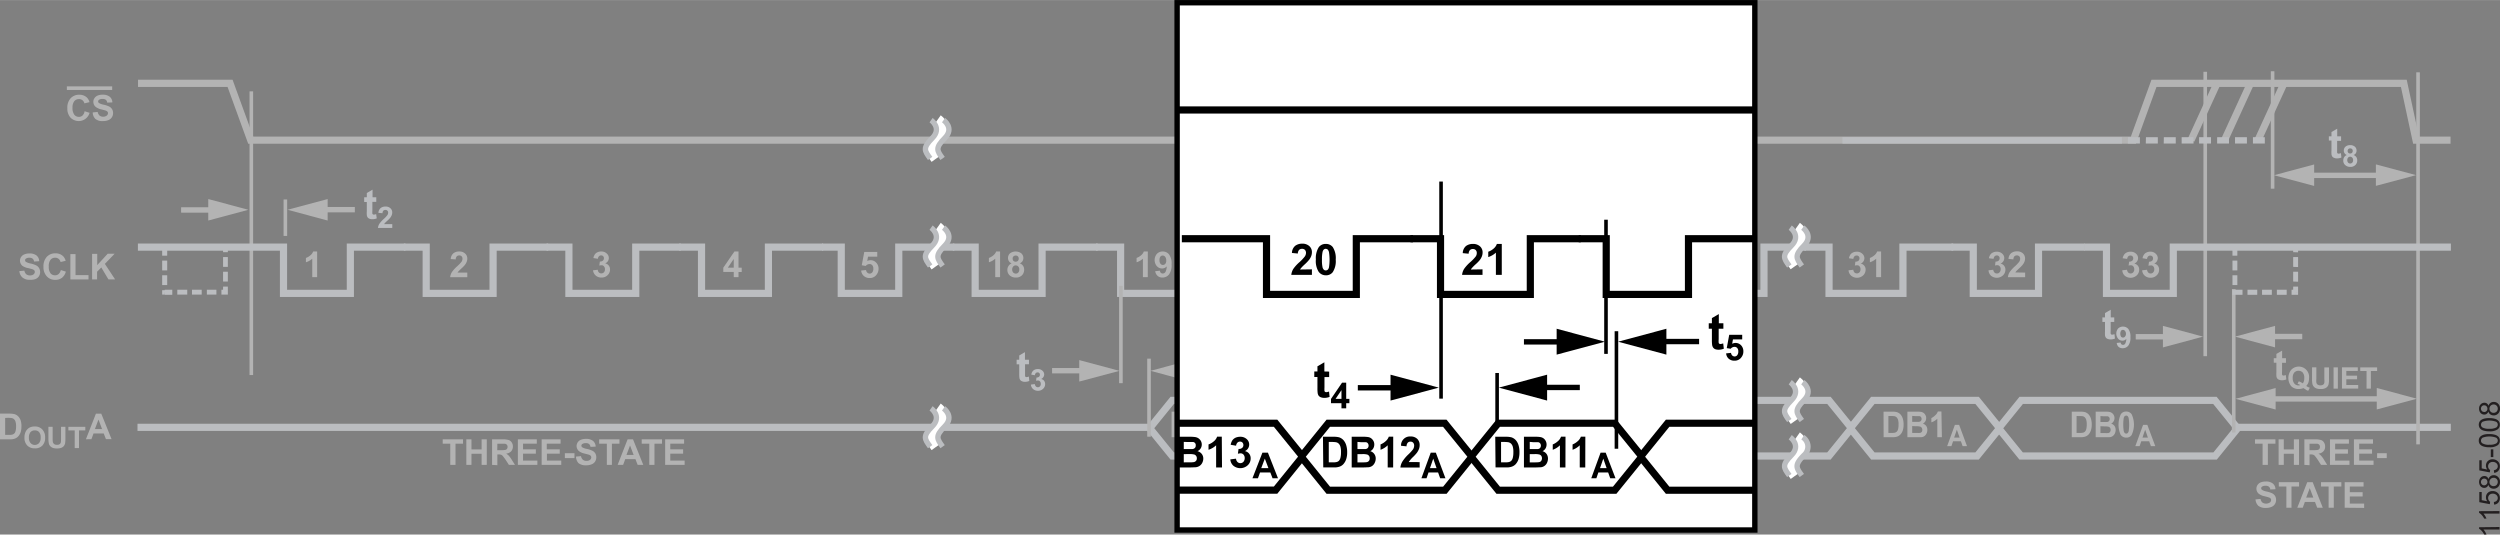 <svg id="b3fe499b-dc71-454b-ab85-15bfbde43864" data-name="Layer 1" xmlns="http://www.w3.org/2000/svg" width="9.68in" height="2.07in" viewBox="0 0 697.09 149.04"><rect x="0" y="0" width="697.09" height="149.04" fill="#808080" stroke="none"/><title>11585-008</title><g id="b8cb6306-0029-4537-9442-90cf488ea2ce" data-name="bee3c1fd-8d07-48b8-80fa-74e4c0e770ef"><polyline points="305.61 68.89 312.47 68.89 312.47 81.79 332.98 81.79 332.98 68.89 347.85 68.89" fill="none" stroke="#bbbdc0" stroke-miterlimit="3.99" stroke-width="2"/><polyline points="347.47 68.89 354.43 68.89 354.43 81.79 375.22 81.79 375.22 68.89 388.37 68.89" fill="none" stroke="#bbbdc0" stroke-miterlimit="3.99" stroke-width="2"/><polyline points="387.78 68.89 394.74 68.89 394.74 81.79 415.53 81.79 415.53 68.89 427.23 68.89" fill="none" stroke="#bbbdc0" stroke-miterlimit="3.99" stroke-width="2"/><polyline points="426.74 68.89 433.12 68.89 433.12 81.79 452.17 81.79 452.17 68.89 464.73 68.89" fill="none" stroke="#bbbdc0" stroke-miterlimit="3.99" stroke-width="2"/><polyline points="464.35 68.89 471.25 68.89 471.25 81.79 491.86 81.79 491.86 68.89 503.59 68.89" fill="none" stroke="#bbbdc0" stroke-miterlimit="3.99" stroke-width="2"/><polyline points="229.21 68.89 234.57 68.89 234.57 81.79 250.61 81.79 250.61 68.89 266.1 68.89" fill="none" stroke="#bbbdc0" stroke-miterlimit="3.99" stroke-width="2"/><path d="M653.1,38v1.27H652v2.43a6.17,6.17,0,0,0,0,.86.35.35,0,0,0,.14.2.5.5,0,0,0,.27.08,2,2,0,0,0,.64-.16l.14,1.23a3,3,0,0,1-1.26.24,1.75,1.75,0,0,1-.78-.15,1.11,1.11,0,0,1-.51-.37,1.5,1.5,0,0,1-.22-.61,8.47,8.47,0,0,1,0-1.12V39.18h-.73V38h.73v-1.2l1.6-.93V38Z" transform="translate(-0.32 0)" fill="#bbbdc0"/><path d="M654.7,43.21a1.3,1.3,0,0,1-.64-.51,1.22,1.22,0,0,1-.2-.71,1.39,1.39,0,0,1,.46-1.1,1.84,1.84,0,0,1,1.31-.43,1.86,1.86,0,0,1,1.32.43,1.42,1.42,0,0,1,.46,1.1,1.3,1.3,0,0,1-.21.74,1.38,1.38,0,0,1-.61.48,1.69,1.69,0,0,1,.76.58,1.53,1.53,0,0,1,.25.88,1.74,1.74,0,0,1-.52,1.33,1.86,1.86,0,0,1-1.4.52,2,2,0,0,1-1.34-.43,1.63,1.63,0,0,1-.63-1.37,1.66,1.66,0,0,1,.24-.89A1.48,1.48,0,0,1,654.7,43.21Zm.12,1.4a1.11,1.11,0,0,0,.24.73.82.82,0,0,0,1.16,0l0,0a1,1,0,0,0,.23-.73.94.94,0,0,0-.24-.67.81.81,0,0,0-.59-.26A.77.77,0,0,0,655,44,1.13,1.13,0,0,0,654.82,44.61Zm.1-2.54a.75.75,0,0,0,.2.53.69.69,0,0,0,.51.19.7.7,0,0,0,.52-.19.71.71,0,0,0,.19-.53.63.63,0,0,0-.19-.52.69.69,0,0,0-.51-.19.68.68,0,0,0-.52.2A.73.73,0,0,0,654.92,42.07Z" transform="translate(-0.32 0)" fill="#bbbdc0"/><path d="M589.85,88.48v1.27h-1v2.42a6.17,6.17,0,0,0,0,.86.35.35,0,0,0,.14.2.5.5,0,0,0,.27.08,2.14,2.14,0,0,0,.65-.16l.13,1.24a3,3,0,0,1-1.26.24,2.08,2.08,0,0,1-.78-.15,1,1,0,0,1-.5-.37,1.56,1.56,0,0,1-.23-.62,10.65,10.65,0,0,1,0-1.13V89.75h-.73V88.48h.73v-1.2l1.6-.93v2.13Z" transform="translate(-0.32 0)" fill="#bbbdc0"/><path d="M590.54,95.61l1.1-.12a.8.8,0,0,0,.21.5.7.7,0,0,0,.44.16.71.71,0,0,0,.6-.33,2.71,2.71,0,0,0,.32-1.34,1.39,1.39,0,0,1-1.08.5,1.57,1.57,0,0,1-1.19-.54,2.24,2.24,0,0,1,0-2.87,2,2,0,0,1,2.75.05l.09.1a3.54,3.54,0,0,1,.58,2.3,3.68,3.68,0,0,1-.6,2.35,2,2,0,0,1-1.57.72,1.76,1.76,0,0,1-1.12-.37A1.79,1.79,0,0,1,590.54,95.61Zm2.57-2.49a1.27,1.27,0,0,0-.26-.86.76.76,0,0,0-.58-.3.65.65,0,0,0-.52.25,1.68,1.68,0,0,0,0,1.66.71.71,0,0,0,1,.07l.06-.06A1.06,1.06,0,0,0,593.11,93.12Z" transform="translate(-0.32 0)" fill="#bbbdc0"/><path d="M460.57,88.48v1.27h-1.09v2.42a6.17,6.17,0,0,0,0,.86.41.41,0,0,0,.14.2.53.53,0,0,0,.27.08,2.29,2.29,0,0,0,.65-.15l.13,1.23a3,3,0,0,1-1.26.24,2.23,2.23,0,0,1-.77-.14,1,1,0,0,1-.5-.38,1.3,1.3,0,0,1-.23-.62,7,7,0,0,1-.05-1.12V89.75h-.73V88.48h.73v-1.2l1.59-.93v2.13Z" transform="translate(-0.32 0)" fill="#bbbdc0"/><path d="M461.21,95.46l1.14-.12a.94.94,0,0,0,.28.61.78.78,0,0,0,1.16-.06A1.39,1.39,0,0,0,464,95a1.2,1.2,0,0,0-.25-.82.82.82,0,0,0-.64-.27,1.17,1.17,0,0,0-.88.43l-.92-.13.58-3.09h3v1.06h-2.14l-.18,1a1.76,1.76,0,0,1,.78-.19,1.7,1.7,0,0,1,1.28.55A2,2,0,0,1,465.2,95a2.21,2.21,0,0,1-.43,1.31,1.86,1.86,0,0,1-1.61.79,2,2,0,0,1-1.34-.44A1.89,1.89,0,0,1,461.21,95.46Z" transform="translate(-0.32 0)" fill="#bbbdc0"/><path d="M420.5,55v1.27h-1.08v2.43a4,4,0,0,0,0,.85.26.26,0,0,0,.13.2.39.39,0,0,0,.27.08,1.76,1.76,0,0,0,.64-.15l.13,1.24a3.15,3.15,0,0,1-1.25.23,1.82,1.82,0,0,1-.77-.14,1.08,1.08,0,0,1-.51-.38,1.36,1.36,0,0,1-.22-.62,7,7,0,0,1-.06-1.12V56.31h-.71V55h.73v-1.2l1.6-.93V55Z" transform="translate(-0.32 0)" fill="#bbbdc0"/><path d="M425,59.06l-1.11.12a.75.75,0,0,0-.21-.49.56.56,0,0,0-.44-.16.77.77,0,0,0-.61.31,2.88,2.88,0,0,0-.31,1.35,1.36,1.36,0,0,1,1.06-.5,1.67,1.67,0,0,1,1.22.54,2.07,2.07,0,0,1,.51,1.4,2,2,0,0,1-.54,1.47,2,2,0,0,1-2.76-.05l-.09-.1a3.63,3.63,0,0,1-.58-2.29,3.68,3.68,0,0,1,.6-2.35,2,2,0,0,1,1.57-.72,1.64,1.64,0,0,1,1.12.38A1.72,1.72,0,0,1,425,59.06Zm-2.59,2.49a1.23,1.23,0,0,0,.26.85.75.75,0,0,0,.58.31.69.69,0,0,0,.53-.25,1.28,1.28,0,0,0,.21-.81,1.24,1.24,0,0,0-.23-.85.72.72,0,0,0-.56-.27.71.71,0,0,0-.56.26A1.11,1.11,0,0,0,422.4,61.55Z" transform="translate(-0.32 0)" fill="#bbbdc0"/><path d="M105.24,55v1.27h-1.09v2.43a6,6,0,0,0,0,.85.3.3,0,0,0,.14.2.38.38,0,0,0,.27.08,1.81,1.81,0,0,0,.64-.15l.17,1.2a3.23,3.23,0,0,1-1.26.23,1.89,1.89,0,0,1-.78-.14,1.13,1.13,0,0,1-.51-.38,1.54,1.54,0,0,1-.22-.62,7,7,0,0,1,0-1.12V56.31h-.73V55h.73v-1.2l1.6-.93V55Z" transform="translate(-0.32 0)" fill="#bbbdc0"/><path d="M109.7,62.49v1.06h-4a2.87,2.87,0,0,1,.39-1.14A7.87,7.87,0,0,1,107.37,61a7.42,7.42,0,0,0,.94-1,1.22,1.22,0,0,0,.24-.69.74.74,0,0,0-.21-.58.69.69,0,0,0-.56-.2.73.73,0,0,0-.57.21,1.12,1.12,0,0,0-.24.7l-1.14-.11a1.88,1.88,0,0,1,.64-1.34,2.08,2.08,0,0,1,1.33-.41,1.91,1.91,0,0,1,1.39.48,1.54,1.54,0,0,1,.5,1.17,2,2,0,0,1-.15.76,2.77,2.77,0,0,1-.45.76,6.73,6.73,0,0,1-.75.76c-.36.33-.58.55-.68.65a3.71,3.71,0,0,0-.23.32Z" transform="translate(-0.32 0)" fill="#bbbdc0"/><path d="M364.28,86v1.27h-1.09v2.43a6,6,0,0,0,0,.85.28.28,0,0,0,.15.2.38.38,0,0,0,.27.08,1.81,1.81,0,0,0,.64-.15l.13,1.23a3,3,0,0,1-1.26.24,2,2,0,0,1-.77-.14,1.2,1.2,0,0,1-.51-.38,1.5,1.5,0,0,1-.23-.62,8.25,8.25,0,0,1-.05-1.11V87.26h-.73V86h.73v-1.2l1.6-.93V86Z" transform="translate(-0.32 0)" fill="#bbbdc0"/><path d="M364.9,89.7V88.64h3.89v.83a6.3,6.3,0,0,0-1,1.35,8.59,8.59,0,0,0-.76,1.89,7.65,7.65,0,0,0-.26,1.78h-1.09a7.43,7.43,0,0,1,.5-2.51,8.29,8.29,0,0,1,1.29-2.28Z" transform="translate(-0.32 0)" fill="#bbbdc0"/><path d="M369.25,99.66v1.27h-1.12v2.43a6.17,6.17,0,0,0,0,.86.42.42,0,0,0,.42.28,2.38,2.38,0,0,0,.64-.15l.13,1.24a3.29,3.29,0,0,1-1.19.28,2,2,0,0,1-.77-.15,1.34,1.34,0,0,1-.51-.37,1.72,1.72,0,0,1-.23-.62,8.62,8.62,0,0,1-.05-1.13V101h-.73V99.66h.73V98.47l1.6-.92v2.11Z" transform="translate(-0.32 0)" fill="#bbbdc0"/><path d="M372.13,108.17V107H369.7v-1l2.58-3.77h.94V106H374v1h-.74v1.2Zm0-2.2v-2l-1.37,2Z" transform="translate(-0.32 0)" fill="#bbbdc0"/><path d="M287.23,100.29v1.27h-1.09V104c0,.28,0,.57,0,.86a.43.43,0,0,0,.15.2.53.53,0,0,0,.27.08,1.94,1.94,0,0,0,.64-.16l.13,1.23a3,3,0,0,1-1.25.24,1.68,1.68,0,0,1-.77-.15,1,1,0,0,1-.51-.37,1.23,1.23,0,0,1-.23-.61,8.62,8.62,0,0,1-.05-1.13v-2.62h-.73v-1.27h.73v-1.2l1.59-.93v2.13Z" transform="translate(-0.32 0)" fill="#bbbdc0"/><path d="M287.77,107.22l1.1-.14a1.1,1.1,0,0,0,.28.65.81.81,0,0,0,1.14,0l0,0a1,1,0,0,0,.24-.72,1,1,0,0,0-.23-.68.77.77,0,0,0-.57-.25,3,3,0,0,0-.52.08l.12-.91a1,1,0,0,0,.71-.21.71.71,0,0,0,.24-.56.65.65,0,0,0-.17-.48.62.62,0,0,0-.48-.18.67.67,0,0,0-.5.21.93.93,0,0,0-.25.59l-1-.18a2.2,2.2,0,0,1,.33-.86,1.46,1.46,0,0,1,.62-.51,2.07,2.07,0,0,1,.88-.18,1.81,1.81,0,0,1,1.35.53,1.38,1.38,0,0,1,.42,1,1.44,1.44,0,0,1-.86,1.25,1.41,1.41,0,0,1,.82.48,1.47,1.47,0,0,1,.3.92,1.75,1.75,0,0,1-.57,1.33,2,2,0,0,1-1.42.55,2,2,0,0,1-1.34-.46A1.84,1.84,0,0,1,287.77,107.22Z" transform="translate(-0.32 0)" fill="#bbbdc0"/><path d="M697.27,146.93v.71H692.8a4,4,0,0,1,.48.66,5.06,5.06,0,0,1,.36.74H693a4.49,4.49,0,0,0-.67-1,2.83,2.83,0,0,0-.76-.62V147Z" transform="translate(-0.32 0)" fill="#231f20"/><path d="M697.27,142.49v.71H692.8a4,4,0,0,1,.48.66,4.61,4.61,0,0,1,.36.74H693a4.27,4.27,0,0,0-.67-1,2.83,2.83,0,0,0-.76-.62v-.46Z" transform="translate(-0.32 0)" fill="#231f20"/><path d="M695.77,140.69l-.07-.74a1.24,1.24,0,0,0,.81-.38,1,1,0,0,0,.28-.72,1.14,1.14,0,0,0-.39-.86,1.44,1.44,0,0,0-1-.35,1.33,1.33,0,0,0-.95.34,1.27,1.27,0,0,0,.21,1.93l-.09.66-2.93-.56v-2.84h.67v2.28l1.54.31a1.82,1.82,0,0,1-.36-1.08,1.7,1.7,0,0,1,.51-1.27,1.83,1.83,0,0,1,1.33-.5,2,2,0,0,1,1.35.44,1.83,1.83,0,0,1,.69,1.5,1.86,1.86,0,0,1-.43,1.28A1.65,1.65,0,0,1,695.77,140.69Z" transform="translate(-0.32 0)" fill="#231f20"/><path d="M694.16,135.17a1.35,1.35,0,0,1-.45.65,1.21,1.21,0,0,1-.71.21,1.41,1.41,0,0,1-1-.45,1.9,1.9,0,0,1,0-2.4,1.37,1.37,0,0,1,1.06-.46,1.18,1.18,0,0,1,.7.21,1.42,1.42,0,0,1,.44.64,1.46,1.46,0,0,1,1.47-1.08,1.62,1.62,0,0,1,1.23.52,1.82,1.82,0,0,1,.5,1.36,1.84,1.84,0,0,1-.5,1.37,1.68,1.68,0,0,1-1.25.52,1.6,1.6,0,0,1-.94-.28A1.52,1.52,0,0,1,694.16,135.17Zm-1.18.14a.9.9,0,0,0,.92-.86v-.08a1,1,0,0,0-.25-.67.89.89,0,0,0-.63-.26.84.84,0,0,0-.65.27.9.9,0,0,0-.27.67.93.93,0,0,0,.26.67A.84.84,0,0,0,693,135.31Zm2.63.23a1.46,1.46,0,0,0,.59-.14,1,1,0,0,0,.43-.43,1.28,1.28,0,0,0,.16-.6,1.15,1.15,0,0,0-.33-.84,1.13,1.13,0,0,0-.82-.32,1.16,1.16,0,0,0-.84.33,1.21,1.21,0,0,0-.33.85,1.11,1.11,0,0,0,1.14,1.15Z" transform="translate(-0.32 0)" fill="#231f20"/><path d="M695.77,131.83l-.07-.73a1.32,1.32,0,0,0,.81-.39,1,1,0,0,0,.28-.72,1.1,1.1,0,0,0-.39-.85,1.4,1.4,0,0,0-1-.35,1.29,1.29,0,0,0-.95.34,1.2,1.2,0,0,0-.35.88,1.25,1.25,0,0,0,.15.61,1.41,1.41,0,0,0,.41.43l-.09.66-2.93-.56v-2.83h.67v2.27l1.54.31a1.76,1.76,0,0,1-.36-1.08,1.7,1.7,0,0,1,.51-1.26,1.8,1.8,0,0,1,1.33-.51,2.06,2.06,0,0,1,1.35.45,1.8,1.8,0,0,1,.69,1.49,1.86,1.86,0,0,1-.43,1.28A1.65,1.65,0,0,1,695.77,131.83Z" transform="translate(-0.32 0)" fill="#231f20"/><path d="M695.55,127.44h-.71v-2.16h.71Z" transform="translate(-0.32 0)" fill="#231f20"/><path d="M694.44,124.7a4.91,4.91,0,0,1-1.62-.21,2,2,0,0,1-1-.62,1.56,1.56,0,0,1-.33-1,1.77,1.77,0,0,1,.18-.81,1.53,1.53,0,0,1,.54-.56,2.66,2.66,0,0,1,.85-.36,5,5,0,0,1,1.34-.12,5.28,5.28,0,0,1,1.63.2,2.08,2.08,0,0,1,1,.61,1.58,1.58,0,0,1,.33,1,1.52,1.52,0,0,1-.59,1.3A3.74,3.74,0,0,1,694.44,124.7Zm0-.72a3.56,3.56,0,0,0,1.88-.33.94.94,0,0,0,.35-1.28,1,1,0,0,0-.35-.35,5.49,5.49,0,0,0-3.75,0,1,1,0,0,0-.46.82.86.86,0,0,0,.41.77A3.46,3.46,0,0,0,694.44,124Z" transform="translate(-0.32 0)" fill="#231f20"/><path d="M694.44,120.26a5.5,5.5,0,0,1-1.62-.21,2,2,0,0,1-1-.62,1.76,1.76,0,0,1-.15-1.8,1.44,1.44,0,0,1,.54-.58,2.77,2.77,0,0,1,.85-.35,5.49,5.49,0,0,1,1.34-.13,5.61,5.61,0,0,1,1.63.2,2.1,2.1,0,0,1,1,.62,1.58,1.58,0,0,1,.33,1,1.53,1.53,0,0,1-.59,1.3A3.74,3.74,0,0,1,694.44,120.26Zm0-.72a3.67,3.67,0,0,0,1.88-.33.94.94,0,0,0,.35-1.28.84.84,0,0,0-.35-.35,5.49,5.49,0,0,0-3.75,0,1,1,0,0,0-.46.82.91.91,0,0,0,.41.78A3.63,3.63,0,0,0,694.44,119.54Z" transform="translate(-0.32 0)" fill="#231f20"/><path d="M694.16,114.73a1.3,1.3,0,0,1-.45.65,1.14,1.14,0,0,1-.71.21,1.41,1.41,0,0,1-1-.45,1.7,1.7,0,0,1-.42-1.2,1.59,1.59,0,0,1,.43-1.19,1.37,1.37,0,0,1,1.06-.46,1.11,1.11,0,0,1,.7.21,1.34,1.34,0,0,1,.44.63,1.46,1.46,0,0,1,1.47-1.07,1.58,1.58,0,0,1,1.23.52,1.78,1.78,0,0,1,.5,1.35,1.83,1.83,0,0,1-.5,1.37,1.74,1.74,0,0,1-2.19.24A1.46,1.46,0,0,1,694.16,114.73Zm-1.18.14a.88.88,0,0,0,.92-.85v-.09a1,1,0,0,0-.25-.66A.85.85,0,0,0,693,113a.84.84,0,0,0-.65.27,1,1,0,0,0,0,1.32.79.79,0,0,0,.61.25Zm2.63.23a1.2,1.2,0,0,0,.59-.15,1,1,0,0,0,.43-.42,1.25,1.25,0,0,0,.16-.6,1.12,1.12,0,0,0-.33-.83,1.09,1.09,0,0,0-.82-.33,1.13,1.13,0,0,0-.84.34,1.19,1.19,0,0,0-.33.84,1.11,1.11,0,0,0,1.14,1.15Z" transform="translate(-0.32 0)" fill="#231f20"/><path d="M363.14,119.37l-6.29-7.75H327.18l-6.29,7.76m42.19,0-6.29,7.76H327.18l-6.29-7.75" transform="translate(-0.32 0)" fill="none" stroke="#bbbdc0" stroke-miterlimit="14.28" stroke-width="2"/><path d="M402.32,119.37,396,111.62h-27l-6.29,7.76m39.56,0-6.29,7.76h-27l-6.29-7.75" transform="translate(-0.32 0)" fill="none" stroke="#bbbdc0" stroke-miterlimit="14.28" stroke-width="2"/><path d="M441.7,119.37l-6.3-7.75h-27l-6.28,7.76m39.56,0-6.3,7.76h-27l-6.28-7.75" transform="translate(-0.32 0)" fill="none" stroke="#bbbdc0" stroke-miterlimit="14.28" stroke-width="2"/><path d="M479.14,119.37l-6.29-7.75H447.66l-6.28,7.76m37.76,0-6.29,7.76H447.66l-6.28-7.75" transform="translate(-0.32 0)" fill="none" stroke="#bbbdc0" stroke-miterlimit="14.28" stroke-width="2"/><path d="M516.58,119.37l-6.29-7.75H485.1l-6.29,7.76m37.77,0-6.29,7.76H485.1l-6.29-7.75" transform="translate(-0.32 0)" fill="none" stroke="#bbbdc0" stroke-miterlimit="14.28" stroke-width="2"/><path d="M557.89,119.37l-6.29-7.75H522.54l-6.29,7.76m41.64,0-6.29,7.76H522.54l-6.29-7.75" transform="translate(-0.32 0)" fill="none" stroke="#bbbdc0" stroke-miterlimit="14.28" stroke-width="2"/><path d="M624.2,119.37l-6.29-7.75h-54l-6.28,7.76m66.63,0-6.29,7.76H563.88l-6.28-7.75" transform="translate(-0.32 0)" fill="none" stroke="#bbbdc0" stroke-miterlimit="14.28" stroke-width="2"/><line x1="321.12" y1="119.14" x2="38.34" y2="119.14" fill="none" stroke="#bbbdc0" stroke-miterlimit="11.49" stroke-width="2"/><line x1="683.37" y1="119.14" x2="622.34" y2="119.14" fill="none" stroke="#bbbdc0" stroke-miterlimit="11.49" stroke-width="2"/><line x1="664.06" y1="48.88" x2="644.75" y2="48.88" fill="none" stroke="#b3b3b3" stroke-miterlimit="3.99" stroke-width="1.5"/><polygon points="645.27 51.83 634.08 48.84 645.27 45.84 645.27 51.83" fill="#b3b3b3"/><polygon points="662.48 51.81 673.67 48.82 662.48 45.82 662.48 51.81" fill="#b3b3b3"/><line x1="664.3" y1="111.22" x2="634.01" y2="111.22" fill="none" stroke="#b3b3b3" stroke-miterlimit="3.99" stroke-width="1.5"/><polygon points="634.53 114.18 623.34 111.19 634.53 108.18 634.53 114.18" fill="#b3b3b3"/><polygon points="662.73 114.16 673.91 111.17 662.73 108.16 662.73 114.16" fill="#b3b3b3"/><g id="ba183d26-c526-4586-a5fc-d91b8f7e2325" data-name="bc5d68de-b1b6-4034-808f-23727d19ff61"><path d="M261.68,63.46s3.11,2.21.36,5-2.18,3.51-.62,5.69" transform="translate(-0.32 0)" fill="none" stroke="#fff" stroke-miterlimit="14.28" stroke-width="3.3"/><path d="M259.94,63.46s3.11,2.21.35,5-2.18,3.51-.61,5.69" transform="translate(-0.32 0)" fill="none" stroke="#bbbdc0" stroke-miterlimit="14.28" stroke-width="1.5"/><path d="M263.42,63.46s3.12,2.21.35,5-2.17,3.51-.62,5.69" transform="translate(-0.32 0)" fill="none" stroke="#bbbdc0" stroke-miterlimit="14.28" stroke-width="1.5"/><path d="M501.24,63.46s3.12,2.21.36,5-2.18,3.46-.64,5.66" transform="translate(-0.32 0)" fill="none" stroke="#fff" stroke-miterlimit="14.28" stroke-width="3.3"/><path d="M499.5,63.46s3.12,2.21.35,5-2.17,3.51-.61,5.69" transform="translate(-0.32 0)" fill="none" stroke="#bbbdc0" stroke-miterlimit="14.28" stroke-width="1.5"/><path d="M503,63.46s3.1,2.21.35,5-2.18,3.51-.62,5.69" transform="translate(-0.32 0)" fill="none" stroke="#bbbdc0" stroke-miterlimit="14.28" stroke-width="1.5"/><path d="M501.24,106.56s3.12,2.21.36,5-2.18,3.5-.62,5.68" transform="translate(-0.32 0)" fill="none" stroke="#fff" stroke-miterlimit="14.28" stroke-width="3.3"/><path d="M499.5,106.56s3.12,2.21.35,5-2.17,3.5-.61,5.68" transform="translate(-0.32 0)" fill="none" stroke="#bbbdc0" stroke-miterlimit="14.28" stroke-width="1.5"/><path d="M503,106.56s3.1,2.21.35,5-2.18,3.5-.62,5.68" transform="translate(-0.32 0)" fill="none" stroke="#bbbdc0" stroke-miterlimit="14.28" stroke-width="1.5"/><path d="M501.24,121.9s3.12,2.2.36,5-2.18,3.5-.62,5.67" transform="translate(-0.32 0)" fill="none" stroke="#fff" stroke-miterlimit="14.28" stroke-width="3.3"/><path d="M499.5,121.9s3.12,2.2.35,5-2.17,3.5-.61,5.67" transform="translate(-0.32 0)" fill="none" stroke="#bbbdc0" stroke-miterlimit="14.28" stroke-width="1.5"/><path d="M503,121.9a3.12,3.12,0,0,1,.35,5c-2.76,2.79-2.18,3.5-.62,5.67" transform="translate(-0.32 0)" fill="none" stroke="#bbbdc0" stroke-miterlimit="14.28" stroke-width="1.5"/><path d="M261.68,113.85s3.11,2.21.36,5-2.18,3.5-.62,5.68" transform="translate(-0.32 0)" fill="none" stroke="#fff" stroke-miterlimit="14.28" stroke-width="3.3"/><path d="M259.94,113.85s3.11,2.21.35,5-2.18,3.5-.61,5.68" transform="translate(-0.32 0)" fill="none" stroke="#bbbdc0" stroke-miterlimit="14.28" stroke-width="1.5"/><path d="M263.42,113.85s3.12,2.21.35,5-2.17,3.5-.62,5.68" transform="translate(-0.32 0)" fill="none" stroke="#bbbdc0" stroke-miterlimit="14.28" stroke-width="1.5"/><polyline points="38.48 23.22 64.15 23.22 69.91 39.07 594.86 39.07 600.61 23.22 670.27 23.22 673.68 39.07 683.3 39.07" fill="none" stroke="#b3b3b3" stroke-miterlimit="3.99" stroke-width="2"/><path d="M88.75,77.26H87.39V72.12a4.86,4.86,0,0,1-1.77,1V71.91a3.71,3.71,0,0,0,1.16-.66,2.5,2.5,0,0,0,.86-1.14h1.11Z" transform="translate(-0.32 0)" fill="#b3b3b3"/><path d="M130.62,76v1.27h-4.78a3.37,3.37,0,0,1,.46-1.37,8.88,8.88,0,0,1,1.54-1.7A11.24,11.24,0,0,0,129,73a1.5,1.5,0,0,0,.27-.84.93.93,0,0,0-.23-.7.88.88,0,0,0-.68-.25.9.9,0,0,0-.68.26,1.26,1.26,0,0,0-.29.85L126,72.22a2.24,2.24,0,0,1,.76-1.62,2.56,2.56,0,0,1,1.61-.49,2.29,2.29,0,0,1,1.64.57,1.84,1.84,0,0,1,.61,1.41,2.43,2.43,0,0,1-.18.92,3.37,3.37,0,0,1-.54.91,10.81,10.81,0,0,1-.89.9c-.43.4-.7.66-.82.79a2.47,2.47,0,0,0-.28.38Z" transform="translate(-0.32 0)" fill="#b3b3b3"/><path d="M165.68,75.36,167,75.2a1.14,1.14,0,0,0,.34.78,1,1,0,0,0,1.37-.06,1.17,1.17,0,0,0,.29-.86,1.1,1.1,0,0,0-.28-.81.81.81,0,0,0-.66-.3,1.89,1.89,0,0,0-.63.1l.15-1.14a1.21,1.21,0,0,0,.84-.24.85.85,0,0,0,.29-.68.74.74,0,0,0-.7-.79h-.08a.79.79,0,0,0-.59.24,1.15,1.15,0,0,0-.31.71l-1.25-.21a2.55,2.55,0,0,1,.39-1,1.7,1.7,0,0,1,.74-.61,2.4,2.4,0,0,1,1.06-.22,2.12,2.12,0,0,1,1.61.64,1.62,1.62,0,0,1,.06,2.29,1.79,1.79,0,0,1-.59.39,1.64,1.64,0,0,1,1,.59,1.68,1.68,0,0,1,.37,1.1,2.11,2.11,0,0,1-.69,1.6,2.31,2.31,0,0,1-1.69.66,2.36,2.36,0,0,1-1.61-.56A2.23,2.23,0,0,1,165.68,75.36Z" transform="translate(-0.32 0)" fill="#b3b3b3"/><path d="M204.91,77.26V75.82H202V74.63l3.1-4.52h1.14v4.51h.89v1.2h-.89v1.44Zm0-2.64V72.19l-1.64,2.43Z" transform="translate(-0.32 0)" fill="#b3b3b3"/><path d="M240.45,75.42l1.36-.14a1.12,1.12,0,0,0,.35.73.94.94,0,0,0,1.38-.07,1.56,1.56,0,0,0,.3-1,1.42,1.42,0,0,0-.3-1,1,1,0,0,0-.76-.33,1.39,1.39,0,0,0-1.06.53l-1.11-.19.7-3.72h3.62v1.32h-2.58l-.21,1.21a2.1,2.1,0,0,1,2.47.44,2.35,2.35,0,0,1,.68,1.74,2.59,2.59,0,0,1-.51,1.57,2.26,2.26,0,0,1-1.93,1,2.4,2.4,0,0,1-1.66-.57A2.23,2.23,0,0,1,240.45,75.42Z" transform="translate(-0.32 0)" fill="#b3b3b3"/><path d="M279.18,77.26h-1.35V72.12a4.86,4.86,0,0,1-1.77,1V71.91a3.83,3.83,0,0,0,1.16-.66,2.5,2.5,0,0,0,.86-1.14h1.1Z" transform="translate(-0.32 0)" fill="#b3b3b3"/><path d="M282.4,73.42a1.57,1.57,0,0,1-.77-.62,1.61,1.61,0,0,1-.24-.85,1.7,1.7,0,0,1,.55-1.32,2.67,2.67,0,0,1,3.16,0,1.73,1.73,0,0,1,.57,1.32,1.62,1.62,0,0,1-.26.88,1.76,1.76,0,0,1-.73.59,1.79,1.79,0,0,1,1.21,1.74,2.19,2.19,0,0,1-.63,1.61,2.3,2.3,0,0,1-1.67.61,2.54,2.54,0,0,1-1.62-.51,2,2,0,0,1-.76-1.65,2,2,0,0,1,.28-1A1.77,1.77,0,0,1,282.4,73.42Zm.15,1.67a1.27,1.27,0,0,0,.29.88,1,1,0,0,0,.72.31.9.9,0,0,0,.7-.3,1.26,1.26,0,0,0,.28-.88,1.13,1.13,0,0,0-.28-.79.89.89,0,0,0-.71-.31.82.82,0,0,0-.75.35A1.22,1.22,0,0,0,282.55,75.09Zm.13-3a.86.86,0,0,0,.23.64.89.89,0,0,0,.62.23.93.93,0,0,0,.62-.23,1,1,0,0,0,.23-.64.89.89,0,0,0-.23-.62.83.83,0,0,0-.61-.23.86.86,0,0,0-.63.24A.81.81,0,0,0,282.68,72Z" transform="translate(-0.32 0)" fill="#b3b3b3"/><path d="M320.36,77.26H319V72.12a4.82,4.82,0,0,1-1.76,1V71.91a3.92,3.92,0,0,0,1.16-.66,2.55,2.55,0,0,0,.86-1.14h1.11Z" transform="translate(-0.32 0)" fill="#b3b3b3"/><path d="M322.43,75.61l1.32-.15a.93.93,0,0,0,.25.6.75.75,0,0,0,.54.19.89.89,0,0,0,.72-.38,3.21,3.21,0,0,0,.37-1.61,1.61,1.61,0,0,1-1.28.59,1.94,1.94,0,0,1-1.45-.64,2.66,2.66,0,0,1,0-3.44,2.19,2.19,0,0,1,1.64-.66,2.22,2.22,0,0,1,1.77.84,4.29,4.29,0,0,1,.69,2.76,4.38,4.38,0,0,1-.72,2.81,2.36,2.36,0,0,1-1.88.86,2,2,0,0,1-1.31-.48A2.18,2.18,0,0,1,322.43,75.61Zm3.08-3a1.55,1.55,0,0,0-.29-1,.89.89,0,0,0-.71-.37.8.8,0,0,0-.63.3,1.53,1.53,0,0,0-.25,1,1.5,1.5,0,0,0,.28,1,.85.85,0,0,0,.68.33.9.9,0,0,0,.66-.31,1.38,1.38,0,0,0,.26-.94Z" transform="translate(-0.32 0)" fill="#b3b3b3"/><path d="M364.71,76v1.27h-4.78a3.55,3.55,0,0,1,.47-1.37,8.88,8.88,0,0,1,1.54-1.7A12.38,12.38,0,0,0,363.07,73a1.59,1.59,0,0,0,.28-.84.94.94,0,0,0-.24-.7,1,1,0,0,0-1.36,0,1.26,1.26,0,0,0-.29.85l-1.32-.12a2.25,2.25,0,0,1,.77-1.62,2.53,2.53,0,0,1,1.6-.49,2.31,2.31,0,0,1,1.66.57,1.82,1.82,0,0,1,.59,1.41,2.27,2.27,0,0,1-.17.92,3.65,3.65,0,0,1-.54.91,10.81,10.81,0,0,1-.89.9c-.43.4-.7.66-.82.79a2.47,2.47,0,0,0-.28.38Z" transform="translate(-0.32 0)" fill="#b3b3b3"/><path d="M368,70.11a1.93,1.93,0,0,1,1.62.74,4.76,4.76,0,0,1,.69,2.9,4.7,4.7,0,0,1-.7,2.9,1.94,1.94,0,0,1-1.61.73,2.05,2.05,0,0,1-1.68-.8,4.79,4.79,0,0,1-.64-2.84,4.75,4.75,0,0,1,.7-2.9A2,2,0,0,1,368,70.11Zm0,1.13a.65.65,0,0,0-.44.16,1,1,0,0,0-.31.57,11.35,11.35,0,0,0,0,3.49,1.16,1.16,0,0,0,.32.63.65.65,0,0,0,.44.15.71.71,0,0,0,.44-.15,1,1,0,0,0,.3-.57,7.51,7.51,0,0,0,.14-1.77,8.21,8.21,0,0,0-.12-1.72,1.16,1.16,0,0,0-.32-.63A.65.65,0,0,0,368,71.24Z" transform="translate(-0.32 0)" fill="#b3b3b3"/><path d="M404.78,76v1.27H400a3.25,3.25,0,0,1,.47-1.37,8.88,8.88,0,0,1,1.54-1.7A12.38,12.38,0,0,0,403.14,73a1.59,1.59,0,0,0,.28-.84,1,1,0,0,0-.25-.7.86.86,0,0,0-.67-.25.9.9,0,0,0-.68.26,1.32,1.32,0,0,0-.3.85l-1.36-.13a2.25,2.25,0,0,1,.77-1.62,2.53,2.53,0,0,1,1.6-.49,2.32,2.32,0,0,1,1.65.57,1.83,1.83,0,0,1,.6,1.41,2.46,2.46,0,0,1-.17.92,3.73,3.73,0,0,1-.53.9,9.35,9.35,0,0,1-.88.9c-.43.4-.71.66-.82.79a2,2,0,0,0-.28.38Z" transform="translate(-0.32 0)" fill="#b3b3b3"/><path d="M409.2,77.26h-1.36V72.12a4.78,4.78,0,0,1-1.77,1V71.91a3.92,3.92,0,0,0,1.16-.66,2.53,2.53,0,0,0,.85-1.14h1.11Z" transform="translate(-0.32 0)" fill="#b3b3b3"/><path d="M515.76,75.36l1.33-.16a1.24,1.24,0,0,0,.34.78,1,1,0,0,0,1.38-.06,1.26,1.26,0,0,0,.29-.86,1.1,1.1,0,0,0-.28-.81.83.83,0,0,0-.67-.3,1.93,1.93,0,0,0-.63.1l.15-1.11a1.23,1.23,0,0,0,.85-.24.89.89,0,0,0,.29-.68.76.76,0,0,0-.71-.79H518a.82.82,0,0,0-.59.24,1.09,1.09,0,0,0-.3.71L515.87,72a2.71,2.71,0,0,1,.39-1,1.76,1.76,0,0,1,.74-.61,2.4,2.4,0,0,1,1.06-.22,2.14,2.14,0,0,1,1.62.64,1.62,1.62,0,0,1,.05,2.29,1.65,1.65,0,0,1-.58.39,1.66,1.66,0,0,1,1.37,1.69,2.18,2.18,0,0,1-.69,1.6,2.55,2.55,0,0,1-3.31.1A2.21,2.21,0,0,1,515.76,75.36Z" transform="translate(-0.32 0)" fill="#b3b3b3"/><path d="M524.84,77.26h-1.37V72.12a5,5,0,0,1-1.76,1V71.91a3.92,3.92,0,0,0,1.16-.66,2.55,2.55,0,0,0,.86-1.14h1.11Z" transform="translate(-0.32 0)" fill="#b3b3b3"/><path d="M554.79,75.36l1.32-.16a1.38,1.38,0,0,0,.34.78.91.91,0,0,0,.68.26.9.9,0,0,0,.76-.34,1.26,1.26,0,0,0,.29-.86,1.1,1.1,0,0,0-.28-.81.85.85,0,0,0-.68-.3,1.87,1.87,0,0,0-.62.1l.15-1.11a1.21,1.21,0,0,0,.84-.24.85.85,0,0,0,.3-.68.75.75,0,0,0-.79-.79.85.85,0,0,0-.6.24,1.26,1.26,0,0,0-.3.71L554.89,72a2.73,2.73,0,0,1,.4-1,1.76,1.76,0,0,1,.74-.61,2.4,2.4,0,0,1,1.06-.22,2.14,2.14,0,0,1,1.62.64,1.62,1.62,0,0,1,0,2.29,1.65,1.65,0,0,1-.58.39,1.66,1.66,0,0,1,1.37,1.69,2.18,2.18,0,0,1-.69,1.6,2.55,2.55,0,0,1-3.31.1A2.21,2.21,0,0,1,554.79,75.36Z" transform="translate(-0.32 0)" fill="#b3b3b3"/><path d="M565,76v1.27H560.2a3.37,3.37,0,0,1,.46-1.37,9.22,9.22,0,0,1,1.54-1.7A10.3,10.3,0,0,0,563.33,73a1.51,1.51,0,0,0,.28-.84.94.94,0,0,0-.24-.7,1,1,0,0,0-1.36,0,1.31,1.31,0,0,0-.29.85l-1.36-.13a2.28,2.28,0,0,1,.76-1.62,2.57,2.57,0,0,1,1.6-.49,2.3,2.3,0,0,1,1.66.57,1.87,1.87,0,0,1,.6,1.41,2.46,2.46,0,0,1-.17.92,3.68,3.68,0,0,1-.55.91,8.4,8.4,0,0,1-.89.9c-.43.4-.7.66-.82.79a3.37,3.37,0,0,0-.28.38Z" transform="translate(-0.32 0)" fill="#b3b3b3"/><path d="M592.09,75.36l1.32-.16a1.38,1.38,0,0,0,.34.78.91.91,0,0,0,.68.26.9.9,0,0,0,.71-.32,1.22,1.22,0,0,0,.29-.86,1.2,1.2,0,0,0-.28-.81.85.85,0,0,0-.68-.3,1.87,1.87,0,0,0-.62.1l.15-1.11a1.21,1.21,0,0,0,.84-.24.85.85,0,0,0,.3-.68.75.75,0,0,0-.79-.79.85.85,0,0,0-.6.24,1.26,1.26,0,0,0-.3.71L592.19,72a2.92,2.92,0,0,1,.4-1,1.82,1.82,0,0,1,.74-.61,2.46,2.46,0,0,1,1.06-.22,2.13,2.13,0,0,1,1.62.64,1.61,1.61,0,0,1,0,2.29,1.65,1.65,0,0,1-.58.39,1.66,1.66,0,0,1,1.37,1.69,2.11,2.11,0,0,1-.69,1.6,2.55,2.55,0,0,1-3.31.1A2.19,2.19,0,0,1,592.09,75.36Z" transform="translate(-0.32 0)" fill="#b3b3b3"/><path d="M597.63,75.36,599,75.2a1.26,1.26,0,0,0,.34.78.87.87,0,0,0,.66.26.9.9,0,0,0,.72-.32,1.17,1.17,0,0,0,.29-.86,1.1,1.1,0,0,0-.28-.81A.85.85,0,0,0,600,74a1.81,1.81,0,0,0-.61.1l.15-1.14a1.17,1.17,0,0,0,.83-.24.81.81,0,0,0,.29-.68.72.72,0,0,0-.21-.57.75.75,0,0,0-.57-.22.82.82,0,0,0-.59.24,1.19,1.19,0,0,0-.3.71l-1.26-.21a2.57,2.57,0,0,1,.4-1,1.7,1.7,0,0,1,.74-.61,2.39,2.39,0,0,1,1-.22,2.07,2.07,0,0,1,1.61.64,1.63,1.63,0,0,1,.51,1.19,1.68,1.68,0,0,1-1,1.49,1.66,1.66,0,0,1,1.37,1.69,2.11,2.11,0,0,1-.69,1.6,2.36,2.36,0,0,1-1.71.66,2.31,2.31,0,0,1-1.59-.56A2.14,2.14,0,0,1,597.63,75.36Z" transform="translate(-0.32 0)" fill="#b3b3b3"/><line x1="674.24" y1="20.15" x2="674.24" y2="123.89" fill="none" stroke="#b3b3b3" stroke-miterlimit="3.99" stroke-width="1"/><line x1="70.08" y1="25.46" x2="70.08" y2="104.56" fill="none" stroke="#b3b3b3" stroke-miterlimit="3.99" stroke-width="1"/><line x1="622.85" y1="80.59" x2="622.85" y2="120.58" fill="none" stroke="#b3b3b3" stroke-miterlimit="3.99" stroke-width="1"/><line x1="433.07" y1="64.49" x2="433.07" y2="95.58" fill="none" stroke="#b3b3b3" stroke-miterlimit="3.99" stroke-width="1"/><line x1="394.86" y1="55.65" x2="394.86" y2="105.93" fill="none" stroke="#b3b3b3" stroke-miterlimit="3.99" stroke-width="1"/><line x1="375.69" y1="55.65" x2="375.69" y2="92.05" fill="none" stroke="#b3b3b3" stroke-miterlimit="3.99" stroke-width="1"/><line x1="354" y1="79.69" x2="354" y2="92.05" fill="none" stroke="#b3b3b3" stroke-miterlimit="3.99" stroke-width="1"/><line x1="79.57" y1="55.61" x2="79.57" y2="65.77" fill="none" stroke="#b3b3b3" stroke-miterlimit="3.99" stroke-width="1"/><line x1="312.55" y1="79.69" x2="312.55" y2="106.83" fill="none" stroke="#b3b3b3" stroke-miterlimit="3.99" stroke-width="1"/><line x1="435.47" y1="90.32" x2="435.47" y2="117.54" fill="none" stroke="#b3b3b3" stroke-miterlimit="3.99" stroke-width="1"/><line x1="407.85" y1="99.99" x2="407.85" y2="112.3" fill="none" stroke="#b3b3b3" stroke-miterlimit="3.99" stroke-width="1"/><line x1="614.9" y1="20" x2="614.9" y2="99.3" fill="none" stroke="#b3b3b3" stroke-miterlimit="3.99" stroke-width="1"/><line x1="633.68" y1="19.86" x2="633.68" y2="52.6" fill="none" stroke="#b3b3b3" stroke-miterlimit="3.99" stroke-width="1"/><line x1="610.94" y1="39.07" x2="618.28" y2="23.05" fill="none" stroke="#b3b3b3" stroke-miterlimit="3.99" stroke-width="2"/><line x1="620.27" y1="39.07" x2="627.61" y2="23.05" fill="none" stroke="#b3b3b3" stroke-miterlimit="3.99" stroke-width="2"/><line x1="629.6" y1="39.07" x2="636.94" y2="23.05" fill="none" stroke="#b3b3b3" stroke-miterlimit="3.99" stroke-width="2"/><line x1="595.52" y1="93.89" x2="605.14" y2="93.89" fill="none" stroke="#b3b3b3" stroke-miterlimit="14.28" stroke-width="1.5"/><polygon points="603.1 96.86 614.29 93.85 603.1 90.85 603.1 96.86" fill="#b3b3b3"/><line x1="641.95" y1="93.82" x2="632.32" y2="93.82" fill="none" stroke="#b3b3b3" stroke-miterlimit="14.28" stroke-width="1.5"/><polygon points="634.37 90.85 623.19 93.85 634.37 96.86 634.37 90.85" fill="#b3b3b3"/><line x1="414.05" y1="92.78" x2="423.68" y2="92.78" fill="none" stroke="#b3b3b3" stroke-miterlimit="14.28" stroke-width="1.5"/><polygon points="421.63 95.75 432.82 92.75 421.63 89.76 421.63 95.75" fill="#b3b3b3"/><line x1="454.63" y1="92.71" x2="445.01" y2="92.71" fill="none" stroke="#b3b3b3" stroke-miterlimit="14.28" stroke-width="1.5"/><polygon points="447.05 89.76 435.86 92.75 447.05 95.75 447.05 89.76" fill="#b3b3b3"/><line x1="356.51" y1="58.53" x2="366.13" y2="58.53" fill="none" stroke="#b3b3b3" stroke-miterlimit="14.28" stroke-width="1.5"/><polygon points="364.09 61.48 375.27 58.48 364.09 55.49 364.09 61.48" fill="#b3b3b3"/><line x1="414.22" y1="58.45" x2="404.59" y2="58.45" fill="none" stroke="#b3b3b3" stroke-miterlimit="14.28" stroke-width="1.5"/><polygon points="406.64 55.49 395.46 58.48 406.64 61.48 406.64 55.49" fill="#b3b3b3"/><line x1="50.5" y1="58.53" x2="60.11" y2="58.53" fill="none" stroke="#b3b3b3" stroke-miterlimit="14.28" stroke-width="1.5"/><polygon points="58.07 61.48 69.25 58.48 58.07 55.49 58.07 61.48" fill="#b3b3b3"/><line x1="98.94" y1="58.45" x2="89.33" y2="58.45" fill="none" stroke="#b3b3b3" stroke-miterlimit="14.28" stroke-width="1.5"/><polygon points="91.36 55.49 80.18 58.48 91.36 61.48 91.36 55.49" fill="#b3b3b3"/><line x1="337.04" y1="89.06" x2="344.44" y2="89.06" fill="none" stroke="#b3b3b3" stroke-miterlimit="14.28" stroke-width="1.5"/><polygon points="342.39 92.02 353.58 89.02 342.39 86.02 342.39 92.02" fill="#b3b3b3"/><line x1="392.3" y1="88.99" x2="385.39" y2="88.99" fill="none" stroke="#b3b3b3" stroke-miterlimit="14.28" stroke-width="1.5"/><polygon points="387.44 86.02 376.25 89.02 387.44 92.02 387.44 86.02" fill="#b3b3b3"/><line x1="375.57" y1="103.43" x2="385.2" y2="103.43" fill="none" stroke="#b3b3b3" stroke-miterlimit="14.28" stroke-width="1.5"/><polygon points="383.15 106.38 394.34 103.39 383.15 100.39 383.15 106.38" fill="#b3b3b3"/><line x1="427.01" y1="103.35" x2="417.38" y2="103.35" fill="none" stroke="#b3b3b3" stroke-miterlimit="14.28" stroke-width="1.5"/><polygon points="419.43 100.39 408.23 103.39 419.43 106.38 419.43 100.39" fill="#b3b3b3"/><line x1="320.39" y1="99.99" x2="320.39" y2="121.75" fill="none" stroke="#b3b3b3" stroke-miterlimit="3.99" stroke-width="1"/><line x1="339.55" y1="103.35" x2="329.92" y2="103.35" fill="none" stroke="#b3b3b3" stroke-miterlimit="14.28" stroke-width="1.5"/><polygon points="331.97 100.39 320.78 103.39 331.97 106.38 331.97 100.39" fill="#b3b3b3"/><line x1="293.36" y1="103.35" x2="302.97" y2="103.35" fill="none" stroke="#b3b3b3" stroke-miterlimit="14.28" stroke-width="1.5"/><polygon points="300.93 100.39 312.12 103.39 300.93 106.38 300.93 100.39" fill="#b3b3b3"/><path d="M637.73,99.87v1.27h-1.09v2.43a6.17,6.17,0,0,0,0,.86.35.35,0,0,0,.14.2.5.5,0,0,0,.27.08,2.08,2.08,0,0,0,.64-.16l.14,1.24a3.2,3.2,0,0,1-1.26.23,1.9,1.9,0,0,1-.78-.15,1.27,1.27,0,0,1-.51-.37,1.54,1.54,0,0,1-.22-.62,10.65,10.65,0,0,1,0-1.13v-2.62h-.73V99.87h.73v-1.2l1.6-.92v2.12Z" transform="translate(-0.32 0)" fill="#b3b3b3"/><path d="M643.38,107.6a3.35,3.35,0,0,0,1,.5l-.45.85a3.49,3.49,0,0,1-.53-.22l-.8-.53a3,3,0,0,1-1.29.25,2.8,2.8,0,0,1-2.14-.8,3.69,3.69,0,0,1,0-4.52,2.89,2.89,0,0,1,5,2.26,3.86,3.86,0,0,1-.22,1.35A2.87,2.87,0,0,1,643.38,107.6Zm-1-.68a1.78,1.78,0,0,0,.35-.65,3.27,3.27,0,0,0,.11-.88,2.3,2.3,0,0,0-.45-1.54,1.65,1.65,0,0,0-2.33,0l0,0a2.25,2.25,0,0,0-.45,1.53,2.32,2.32,0,0,0,.45,1.55,1.49,1.49,0,0,0,1.16.52,1.33,1.33,0,0,0,.49-.09,3.74,3.74,0,0,0-.75-.37l.34-.68a4.15,4.15,0,0,1,1.16.61Z" transform="translate(-0.32 0)" fill="#b3b3b3"/><path d="M645,102.42h1.2v3.22a5.46,5.46,0,0,0,0,1,.92.92,0,0,0,.36.59,1.52,1.52,0,0,0,1.56,0,.82.82,0,0,0,.31-.51,5.46,5.46,0,0,0,0-1v-3.29h1.3v3.12a6.84,6.84,0,0,1-.1,1.5,1.5,1.5,0,0,1-.36.75,1.69,1.69,0,0,1-.7.48,2.76,2.76,0,0,1-1.14.18,3.29,3.29,0,0,1-1.28-.19,1.76,1.76,0,0,1-.69-.51,1.49,1.49,0,0,1-.34-.66,6.29,6.29,0,0,1-.12-1.5Z" transform="translate(-0.32 0)" fill="#b3b3b3"/><path d="M651,108.35v-5.93h1.2v5.93Z" transform="translate(-0.32 0)" fill="#b3b3b3"/><path d="M653.34,108.35v-5.93h4.42v1h-3.2v1.31h3v1h-3v1.61h3.31v1Z" transform="translate(-0.32 0)" fill="#b3b3b3"/><path d="M660.2,108.35v-4.92h-1.76v-1h4.71v1H661.4v4.92Z" transform="translate(-0.32 0)" fill="#b3b3b3"/><path d="M.32,115.32H3a5.58,5.58,0,0,1,1.35.14,2.37,2.37,0,0,1,1.07.65,3,3,0,0,1,.68,1.16A5,5,0,0,1,6.29,119a4.63,4.63,0,0,1-.22,1.52,3.12,3.12,0,0,1-.77,1.25,2.38,2.38,0,0,1-1,.57,3.85,3.85,0,0,1-1.26.15H.32Zm1.44,1.21v4.72H2.83a4.26,4.26,0,0,0,.87-.07,1.53,1.53,0,0,0,.58-.3,1.35,1.35,0,0,0,.37-.68,4.41,4.41,0,0,0,.15-1.35,3.88,3.88,0,0,0-.15-1.27,1.48,1.48,0,0,0-.41-.69,1.26,1.26,0,0,0-.65-.33,6.68,6.68,0,0,0-1.18-.07Z" transform="translate(-0.32 0)" fill="#b3b3b3"/><path d="M7.14,122a3.6,3.6,0,0,1,.28-1.52,2.53,2.53,0,0,1,.55-.81,2.29,2.29,0,0,1,.77-.54A3.3,3.3,0,0,1,10,118.9a2.76,2.76,0,0,1,2.09.81A3.08,3.08,0,0,1,12.9,122a3,3,0,0,1-.79,2.25A2.74,2.74,0,0,1,10,125a2.79,2.79,0,0,1-2.1-.81A3,3,0,0,1,7.14,122Zm1.24,0a2.17,2.17,0,0,0,.47,1.53,1.6,1.6,0,0,0,2.26.1l.1-.1a2.25,2.25,0,0,0,.45-1.55,2.16,2.16,0,0,0-.44-1.51A1.51,1.51,0,0,0,10,120a1.51,1.51,0,0,0-1.2.51A2.29,2.29,0,0,0,8.38,122Z" transform="translate(-0.32 0)" fill="#b3b3b3"/><path d="M13.82,119H15v3.21a6.63,6.63,0,0,0,.05,1,1,1,0,0,0,.37.59,1.23,1.23,0,0,0,.79.22,1.19,1.19,0,0,0,.77-.21.88.88,0,0,0,.31-.51,6.63,6.63,0,0,0,.05-1V119h1.22v3.11a9.5,9.5,0,0,1-.09,1.51,1.87,1.87,0,0,1-.36.75,2,2,0,0,1-.7.48,3.22,3.22,0,0,1-1.15.18,3.32,3.32,0,0,1-1.29-.19,2,2,0,0,1-.69-.51,1.8,1.8,0,0,1-.34-.66,7.57,7.57,0,0,1-.12-1.51Z" transform="translate(-0.32 0)" fill="#b3b3b3"/><path d="M21.15,124.93V120H19.39v-1h4.72v1H22.35v4.93Z" transform="translate(-0.32 0)" fill="#b3b3b3"/><path d="M31.43,122.44H29.86l-.62-1.59H26.4l-.59,1.61H24.28l2.78-7.12h1.5Zm-2.65-2.81-1-2.65-1,2.65Z" transform="translate(-0.32 0)" fill="#b3b3b3"/><path d="M327,114.77h2.64a5.58,5.58,0,0,1,1.35.14,2.45,2.45,0,0,1,1.08.65,3.48,3.48,0,0,1,.68,1.16,5.59,5.59,0,0,1,.23,1.68,4.91,4.91,0,0,1-.22,1.52,3.21,3.21,0,0,1-.76,1.26,2.61,2.61,0,0,1-1,.56,4,4,0,0,1-1.28.15H327Zm1.44,1.21v4.72h1.08a4.26,4.26,0,0,0,.87-.07,1.46,1.46,0,0,0,.58-.3,1.64,1.64,0,0,0,.38-.68,5.26,5.26,0,0,0,.14-1.31,4.9,4.9,0,0,0-.14-1.27,1.74,1.74,0,0,0-.41-.69,1.43,1.43,0,0,0-.67-.34,7.78,7.78,0,0,0-1.18-.06Z" transform="translate(-0.32 0)" fill="#b3b3b3"/><path d="M334.1,114.77H337a9.87,9.87,0,0,1,1.22.08,2,2,0,0,1,.74.3,1.94,1.94,0,0,1,.55.59,1.72,1.72,0,0,1,.22.83,1.65,1.65,0,0,1-.27.92,1.72,1.72,0,0,1-.73.63,1.91,1.91,0,0,1,1,.65,1.78,1.78,0,0,1,.35,1.07,2.32,2.32,0,0,1-.23,1,2,2,0,0,1-.61.73,2,2,0,0,1-1,.33H334Zm1.44,1.19v1.65h.94a9.19,9.19,0,0,0,1,0,1,1,0,0,0,.58-.25.77.77,0,0,0,.21-.56.82.82,0,0,0-.18-.54.88.88,0,0,0-.55-.25h-1.23Zm0,2.83v1.91h1.33a8.34,8.34,0,0,0,1,0,.89.89,0,0,0,.52-.28.92.92,0,0,0,.2-.61.85.85,0,0,0-.6-.87,5,5,0,0,0-1.28-.1Z" transform="translate(-0.32 0)" fill="#b3b3b3"/><path d="M344.4,121.89H343v-5.14a4.53,4.53,0,0,1-1.76,1v-1.2a3.63,3.63,0,0,0,1.16-.67,2.32,2.32,0,0,0,.86-1.14h1.11Z" transform="translate(-0.32 0)" fill="#b3b3b3"/><path d="M346.32,120l1.33-.16a1.24,1.24,0,0,0,.34.77,1,1,0,0,0,1.37,0,1.27,1.27,0,0,0,.29-.87,1.13,1.13,0,0,0-.28-.82.84.84,0,0,0-.66-.3,2.59,2.59,0,0,0-.63.1l.15-1.11a1.21,1.21,0,0,0,.84-.24.84.84,0,0,0,.29-.68.72.72,0,0,0-.21-.57.83.83,0,0,0-1.16,0,1.06,1.06,0,0,0-.3.71l-1.26-.22a2.68,2.68,0,0,1,.39-1,1.92,1.92,0,0,1,.74-.61,2.6,2.6,0,0,1,1.07-.22,2.13,2.13,0,0,1,1.6.64,1.64,1.64,0,0,1-.52,2.69,1.53,1.53,0,0,1,1,.59,1.63,1.63,0,0,1,.37,1.1,2.17,2.17,0,0,1-.68,1.6,2.39,2.39,0,0,1-1.7.65,2.29,2.29,0,0,1-1.61-.55A2.23,2.23,0,0,1,346.32,120Z" transform="translate(-0.32 0)" fill="#b3b3b3"/><path d="M357.36,124.38h-1.29l-.52-1.35h-2.4l-.49,1.35h-1.27l2.31-5.93H355ZM355.15,122l-.82-2.2-.8,2.2Z" transform="translate(-0.32 0)" fill="#b3b3b3"/><path d="M367.82,114.77h2.46a4.87,4.87,0,0,1,1.26.14,2.29,2.29,0,0,1,1,.65,2.93,2.93,0,0,1,.63,1.16,5,5,0,0,1,.22,1.68,4.93,4.93,0,0,1-.2,1.52,3.12,3.12,0,0,1-.72,1.26,2.28,2.28,0,0,1-.93.56,3.45,3.45,0,0,1-1.19.15h-2.53Zm1.35,1.21v4.72h1a3.7,3.7,0,0,0,.81-.07,1.25,1.25,0,0,0,.54-.3,1.66,1.66,0,0,0,.36-.68,5.25,5.25,0,0,0,.13-1.31,4.94,4.94,0,0,0-.13-1.27,1.82,1.82,0,0,0-.39-.69,1.27,1.27,0,0,0-.62-.34,6.76,6.76,0,0,0-1.1-.06Z" transform="translate(-0.32 0)" fill="#b3b3b3"/><path d="M374.47,114.77h2.65a7.79,7.79,0,0,1,1.18.07,1.77,1.77,0,0,1,.69.3,1.71,1.71,0,0,1,.51.59,1.73,1.73,0,0,1,.21.83,1.87,1.87,0,0,1-.25.92,1.74,1.74,0,0,1-.69.63,1.76,1.76,0,0,1,.94.65,1.92,1.92,0,0,1,.32,1.07,2.49,2.49,0,0,1-.21,1,2,2,0,0,1-.57.73,1.77,1.77,0,0,1-.91.33h-3.88Zm1.34,1.19v1.65h.88a8.34,8.34,0,0,0,1,0,.88.88,0,0,0,.54-.25.85.85,0,0,0,.2-.56,1,1,0,0,0-.17-.54.74.74,0,0,0-.51-.25H376.6Zm0,2.83v1.91h1.25a7.06,7.06,0,0,0,.92,0,.82.82,0,0,0,.49-.28,1.13,1.13,0,0,0,0-1.15.85.85,0,0,0-.35-.42,4.32,4.32,0,0,0-1.19-.1Z" transform="translate(-0.32 0)" fill="#b3b3b3"/><path d="M384.11,121.89h-1.3v-5.14a4.44,4.44,0,0,1-1.65,1v-1.2a3.42,3.42,0,0,0,1.09-.67,2.43,2.43,0,0,0,.8-1.14h1Z" transform="translate(-0.32 0)" fill="#b3b3b3"/><path d="M390.23,120.63v1.26h-4.47a3.41,3.41,0,0,1,.44-1.35,8.66,8.66,0,0,1,1.43-1.71,9.74,9.74,0,0,0,1.05-1.17,1.5,1.5,0,0,0,.27-.84,1,1,0,0,0-.23-.7.89.89,0,0,0-.62-.27.82.82,0,0,0-.62.26,1.35,1.35,0,0,0-.28.86l-1.29-.12a2.06,2.06,0,0,1,2.2-2.11,2.09,2.09,0,0,1,1.55.57,1.91,1.91,0,0,1,.57,1.41,2.39,2.39,0,0,1-.17.92,3.13,3.13,0,0,1-.51.91,7.93,7.93,0,0,1-.83.91c-.4.4-.66.66-.76.79a2,2,0,0,0-.26.38Z" transform="translate(-0.32 0)" fill="#b3b3b3"/><path d="M396.18,124.38H395l-.48-1.35h-2.22l-.46,1.35h-1.18l2.16-5.93H394ZM394.1,122l-.76-2.2-.75,2.2Z" transform="translate(-0.32 0)" fill="#b3b3b3"/><path d="M407.73,114.77h2.46a4.92,4.92,0,0,1,1.26.14,2.29,2.29,0,0,1,1,.65,3.13,3.13,0,0,1,.63,1.16,5.32,5.32,0,0,1,.22,1.68,4.9,4.9,0,0,1-.21,1.52,3,3,0,0,1-.71,1.26,2.28,2.28,0,0,1-.93.56,3.45,3.45,0,0,1-1.19.15h-2.53Zm1.34,1.21v4.72h1a3.7,3.7,0,0,0,.81-.07,1.31,1.31,0,0,0,.54-.3,1.46,1.46,0,0,0,.34-.68,4.46,4.46,0,0,0,.14-1.31,4.17,4.17,0,0,0-.14-1.27,1.55,1.55,0,0,0-.37-.69,1.27,1.27,0,0,0-.62-.34,6.82,6.82,0,0,0-1.1-.06Z" transform="translate(-0.32 0)" fill="#b3b3b3"/><path d="M414.38,114.77h2.69a7.79,7.79,0,0,1,1.18.07,1.68,1.68,0,0,1,1.19.89,1.53,1.53,0,0,1,.21.83,1.63,1.63,0,0,1-.25.92,1.65,1.65,0,0,1-.68.63,1.75,1.75,0,0,1,.93.65,1.77,1.77,0,0,1,.32,1.07,2.2,2.2,0,0,1-.21,1,1.72,1.72,0,0,1-1.47,1.06h-3.88Zm1.34,1.19v1.65h.88a8.34,8.34,0,0,0,1,0,.88.88,0,0,0,.54-.25.85.85,0,0,0,.2-.56,1,1,0,0,0-.17-.54.83.83,0,0,0-.51-.25h-1.15Zm0,2.83v1.91H417a7.06,7.06,0,0,0,.92,0,.77.77,0,0,0,.48-.28,1,1,0,0,0,.19-.61,1.11,1.11,0,0,0-.14-.54.9.9,0,0,0-.42-.33,4.32,4.32,0,0,0-1.19-.1Z" transform="translate(-0.32 0)" fill="#b3b3b3"/><path d="M424,121.89h-1.27v-5.14a4.44,4.44,0,0,1-1.65,1v-1.2a3.81,3.81,0,0,0,1.09-.67,2.43,2.43,0,0,0,.8-1.14h1Z" transform="translate(-0.32 0)" fill="#b3b3b3"/><path d="M428.57,121.89H427.3v-5.14a4.4,4.4,0,0,1-1.64,1v-1.2a3.42,3.42,0,0,0,1.09-.67,2.34,2.34,0,0,0,.79-1.14h1Z" transform="translate(-0.32 0)" fill="#b3b3b3"/><path d="M435.58,124.38h-1.21l-.49-1.35h-2.21l-.46,1.35h-1.16l2.16-5.93h1.19ZM433.53,122l-.77-2.2L432,122Z" transform="translate(-0.32 0)" fill="#b3b3b3"/><path d="M525.52,114.77H528a4.92,4.92,0,0,1,1.26.14,2.29,2.29,0,0,1,1,.65,3.06,3.06,0,0,1,.63,1.16,5.32,5.32,0,0,1,.22,1.68,5.25,5.25,0,0,1-.2,1.52,3.12,3.12,0,0,1-.72,1.26,2.28,2.28,0,0,1-.93.56,3.45,3.45,0,0,1-1.19.15h-2.53Zm1.35,1.21v4.72h1a3.7,3.7,0,0,0,.81-.07,1.31,1.31,0,0,0,.54-.3,1.48,1.48,0,0,0,.35-.68,4.82,4.82,0,0,0,.13-1.31,4.19,4.19,0,0,0-.13-1.27,1.67,1.67,0,0,0-.38-.69,1.27,1.27,0,0,0-.62-.34,6.82,6.82,0,0,0-1.1-.06Z" transform="translate(-0.32 0)" fill="#b3b3b3"/><path d="M532.17,114.77h2.66a7.79,7.79,0,0,1,1.18.07,1.77,1.77,0,0,1,.69.3,1.58,1.58,0,0,1,.5.59,1.53,1.53,0,0,1,.21.83,1.68,1.68,0,0,1-.25.92,1.65,1.65,0,0,1-.68.63,1.7,1.7,0,0,1,1.25,1.72,2.2,2.2,0,0,1-.21,1,2,2,0,0,1-.56.73,1.77,1.77,0,0,1-.9.33h-3.89Zm1.34,1.19v1.65h.88a8.34,8.34,0,0,0,1,0,.88.88,0,0,0,.54-.25.85.85,0,0,0,.2-.56,1,1,0,0,0-.17-.54.74.74,0,0,0-.51-.25H534.3Zm0,2.83v1.91h1.25a7.06,7.06,0,0,0,.92,0,.82.82,0,0,0,.49-.28,1.08,1.08,0,0,0,0-1.15.9.9,0,0,0-.42-.33,4.32,4.32,0,0,0-1.19-.1Z" transform="translate(-0.32 0)" fill="#b3b3b3"/><path d="M541.79,121.89h-1.28v-5.14a4.44,4.44,0,0,1-1.65,1v-1.2a3.39,3.39,0,0,0,1-.7,2.43,2.43,0,0,0,.8-1.14h1Z" transform="translate(-0.32 0)" fill="#b3b3b3"/><path d="M548.79,124.38h-1.22l-.48-1.35h-2.18l-.46,1.35h-1.19l2.15-5.93h1.19ZM546.73,122l-.77-2.2-.75,2.2Z" transform="translate(-0.32 0)" fill="#b3b3b3"/><path d="M578,114.77h2.46a4.87,4.87,0,0,1,1.26.14,2.38,2.38,0,0,1,1,.65,3.45,3.45,0,0,1,.63,1.16,5.62,5.62,0,0,1,.22,1.68,4.9,4.9,0,0,1-.21,1.52,3.22,3.22,0,0,1-.71,1.26,2.38,2.38,0,0,1-.94.56,3.45,3.45,0,0,1-1.19.15H578Zm1.34,1.21v4.72h1a3.7,3.7,0,0,0,.81-.07,1.25,1.25,0,0,0,.54-.3,1.58,1.58,0,0,0,.35-.68,4.83,4.83,0,0,0,.14-1.31,4.17,4.17,0,0,0-.14-1.27,1.67,1.67,0,0,0-.38-.69,1.27,1.27,0,0,0-.62-.34A6.7,6.7,0,0,0,580,116Z" transform="translate(-0.32 0)" fill="#b3b3b3"/><path d="M584.67,114.77h2.66a7.71,7.71,0,0,1,1.18.07,1.77,1.77,0,0,1,.69.3,1.61,1.61,0,0,1,.51.59,1.75,1.75,0,0,1-.05,1.75,1.65,1.65,0,0,1-.68.63,1.69,1.69,0,0,1,.94.65,1.92,1.92,0,0,1,.32,1.07,2.49,2.49,0,0,1-.21,1,1.88,1.88,0,0,1-.58.73,1.7,1.7,0,0,1-.9.33h-3.88ZM586,116v1.65h.84a8.34,8.34,0,0,0,1,0,.85.85,0,0,0,.54-.25.8.8,0,0,0,.2-.56.83.83,0,0,0-.17-.54.8.8,0,0,0-.51-.25h-1.15Zm0,2.83v1.91h1.25a7.06,7.06,0,0,0,.92,0,.77.77,0,0,0,.48-.28.91.91,0,0,0,.19-.61,1,1,0,0,0-.14-.54.86.86,0,0,0-.42-.33,4.32,4.32,0,0,0-1.19-.1Z" transform="translate(-0.32 0)" fill="#b3b3b3"/><path d="M593.18,114.74a1.79,1.79,0,0,1,1.51.74,6.79,6.79,0,0,1,0,5.81,1.73,1.73,0,0,1-1.5.72,1.85,1.85,0,0,1-1.56-.79,7,7,0,0,1,.06-5.75A1.75,1.75,0,0,1,593.18,114.74Zm0,1.13a.67.67,0,0,0-.42.16,1.22,1.22,0,0,0-.28.57,12.89,12.89,0,0,0,0,3.51,1.33,1.33,0,0,0,.3.62.62.62,0,0,0,.41.16.6.6,0,0,0,.41-.16,1.06,1.06,0,0,0,.28-.57,12.07,12.07,0,0,0,0-3.5,1.18,1.18,0,0,0-.29-.63.62.62,0,0,0-.41-.18Z" transform="translate(-0.32 0)" fill="#b3b3b3"/><path d="M601.29,124.38h-1.22l-.48-1.35h-2.21l-.46,1.35h-1.19l2.16-5.93h1.18ZM599.23,122l-.76-2.2-.75,2.2Z" transform="translate(-0.32 0)" fill="#b3b3b3"/><path d="M5.72,75.58l1.4-.13a1.82,1.82,0,0,0,.51,1,1.54,1.54,0,0,0,1,.33,1.59,1.59,0,0,0,1.05-.29.92.92,0,0,0,.35-.69.68.68,0,0,0-.15-.43,1.39,1.39,0,0,0-.52-.31c-.17-.06-.55-.16-1.15-.31a4,4,0,0,1-1.67-.66,1.94,1.94,0,0,1-.65-1.44,1.84,1.84,0,0,1,.31-1,1.89,1.89,0,0,1,.93-.74,3.42,3.42,0,0,1,1.41-.25,3,3,0,0,1,2,.59,2.09,2.09,0,0,1,.71,1.57l-1.43.09a1.25,1.25,0,0,0-.39-.79,1.42,1.42,0,0,0-.89-.27,1.69,1.69,0,0,0-1,.26.54.54,0,0,0-.23.44.56.56,0,0,0,.22.44,3.86,3.86,0,0,0,1.32.47,6.73,6.73,0,0,1,1.55.52,1.86,1.86,0,0,1,.79.71A2.24,2.24,0,0,1,11.19,77a2,2,0,0,1-1,.8A3.92,3.92,0,0,1,8.64,78a3,3,0,0,1-2.05-.63A2.65,2.65,0,0,1,5.72,75.58Z" transform="translate(-0.32 0)" fill="#b3b3b3"/><path d="M17.28,75.28l1.4.44a3.19,3.19,0,0,1-1.1,1.74,3,3,0,0,1-1.9.56,3.05,3.05,0,0,1-2.33-1,3.71,3.71,0,0,1-.91-2.64,3.9,3.9,0,0,1,.91-2.76,3.17,3.17,0,0,1,2.42-1,3,3,0,0,1,2.13.78,2.93,2.93,0,0,1,.73,1.31l-1.43.34a1.47,1.47,0,0,0-1.5-1.2,1.61,1.61,0,0,0-1.29.57,2.78,2.78,0,0,0-.49,1.84,3,3,0,0,0,.48,1.92,1.57,1.57,0,0,0,1.27.57,1.47,1.47,0,0,0,1-.36A2.14,2.14,0,0,0,17.28,75.28Z" transform="translate(-0.32 0)" fill="#b3b3b3"/><path d="M19.94,77.9V70.84h1.44V76.7H25v1.2Z" transform="translate(-0.32 0)" fill="#b3b3b3"/><path d="M26,77.9V70.78h1.43v3.13l2.91-3.17h1.94l-2.72,2.82,2.86,4.34H30.56l-2-3.34-1.17,1.19V77.9Z" transform="translate(-0.32 0)" fill="#b3b3b3"/><path d="M23.9,31l1.4.44a3.14,3.14,0,0,1-3.86,2.19A3.18,3.18,0,0,1,20,32.81a3.71,3.71,0,0,1-.9-2.65A3.85,3.85,0,0,1,20,27.4a3.17,3.17,0,0,1,2.42-1,3,3,0,0,1,2.12.77,2.85,2.85,0,0,1,.73,1.3l-1.42.34a1.48,1.48,0,0,0-1.53-1.19,1.65,1.65,0,0,0-1.28.57,2.81,2.81,0,0,0-.5,1.84A3.08,3.08,0,0,0,21.06,32a1.61,1.61,0,0,0,1.26.57,1.41,1.41,0,0,0,1-.37A2,2,0,0,0,23.9,31Z" transform="translate(-0.32 0)" fill="#b3b3b3"/><path d="M26.17,31.34l1.39-.14a1.82,1.82,0,0,0,.51,1,1.58,1.58,0,0,0,1,.33,1.56,1.56,0,0,0,1-.3.85.85,0,0,0,.36-.68.61.61,0,0,0-.15-.43,1.07,1.07,0,0,0-.52-.31c-.17-.06-.55-.16-1.15-.31A4.06,4.06,0,0,1,27,29.79a1.84,1.84,0,0,1-.65-1.43,1.68,1.68,0,0,1,.31-1,1.83,1.83,0,0,1,.88-.72,3.37,3.37,0,0,1,1.4-.25,3,3,0,0,1,2,.59,2.07,2.07,0,0,1,.71,1.56l-1.44.06a1.18,1.18,0,0,0-.39-.79,1.54,1.54,0,0,0-.91-.24,1.69,1.69,0,0,0-1,.26.55.55,0,0,0-.23.44.59.59,0,0,0,.22.43,4,4,0,0,0,1.32.48,6.87,6.87,0,0,1,1.55.51,2,2,0,0,1,.79.73,2.12,2.12,0,0,1,.29,1.13,2.15,2.15,0,0,1-.34,1.15,2.05,2.05,0,0,1-1,.79,3.89,3.89,0,0,1-1.55.26,3,3,0,0,1-2.06-.62A2.63,2.63,0,0,1,26.17,31.34Z" transform="translate(-0.32 0)" fill="#b3b3b3"/><path d="M125.87,129.61V123.7h-2.11v-1.21h5.67v1.21h-2.1v5.91Z" transform="translate(-0.32 0)" fill="#b3b3b3"/><path d="M130.35,129.61v-7.12h1.43v2.81h2.83v-2.81h1.44v7.12h-1.44v-3.1h-2.83v3.1Z" transform="translate(-0.32 0)" fill="#b3b3b3"/><path d="M137.53,129.61v-7.12h3a5.48,5.48,0,0,1,1.66.2,1.68,1.68,0,0,1,.83.68,2,2,0,0,1,.31,1.12,2,2,0,0,1-.47,1.33,2.3,2.3,0,0,1-1.41.66,3.4,3.4,0,0,1,.77.6,8.55,8.55,0,0,1,.82,1.15l.87,1.38h-1.69l-1-1.54a12.52,12.52,0,0,0-.76-1,1.09,1.09,0,0,0-.44-.29,2,2,0,0,0-.72-.08H139v3Zm1.44-4.1H140a5.65,5.65,0,0,0,1.3-.09.85.85,0,0,0,.4-.3.91.91,0,0,0,.15-.53.86.86,0,0,0-.2-.59.91.91,0,0,0-.54-.28H139Z" transform="translate(-0.32 0)" fill="#b3b3b3"/><path d="M144.72,129.61v-7.12H150v1.21h-3.84v1.58h3.57v1.2h-3.57v1.94h4v1.19Z" transform="translate(-0.32 0)" fill="#b3b3b3"/><path d="M151.35,129.61v-7.12h5.28v1.21h-3.85v1.58h3.62v1.2h-3.58v1.94h4v1.19Z" transform="translate(-0.32 0)" fill="#b3b3b3"/><path d="M157.82,127.72v-1.36h2.68v1.36Z" transform="translate(-0.32 0)" fill="#b3b3b3"/><path d="M160.93,127.3l1.4-.13a1.7,1.7,0,0,0,.51,1,1.58,1.58,0,0,0,1,.33,1.61,1.61,0,0,0,1-.29.93.93,0,0,0,.35-.69.66.66,0,0,0-.15-.43,1.09,1.09,0,0,0-.51-.31c-.17-.06-.56-.16-1.16-.31a4,4,0,0,1-1.62-.7,1.89,1.89,0,0,1-.66-1.44,2,2,0,0,1,.31-1,2,2,0,0,1,.89-.72,3.78,3.78,0,0,1,1.41-.25,3,3,0,0,1,2,.59,2.1,2.1,0,0,1,.71,1.57l-1.44.07a1.26,1.26,0,0,0-.4-.8,1.47,1.47,0,0,0-.91-.24,1.69,1.69,0,0,0-1,.26.55.55,0,0,0-.23.44.58.58,0,0,0,.21.44,3.71,3.71,0,0,0,1.33.47,7.07,7.07,0,0,1,1.55.52,2,2,0,0,1,.79.72,2.27,2.27,0,0,1-.06,2.29,2,2,0,0,1-1,.78,3.92,3.92,0,0,1-1.55.26,3.17,3.17,0,0,1-2.08-.61A2.79,2.79,0,0,1,160.93,127.3Z" transform="translate(-0.32 0)" fill="#b3b3b3"/><path d="M169.53,129.61V123.7h-2.14v-1.21h5.66v1.21h-2.11v5.91Z" transform="translate(-0.32 0)" fill="#b3b3b3"/><path d="M179.69,129.61h-1.57L177.5,128h-2.84l-.59,1.61h-1.53l2.78-7.12h1.51ZM177,126.84l-1-2.64-1,2.64Z" transform="translate(-0.32 0)" fill="#b3b3b3"/><path d="M181.37,129.61V123.7h-2.12v-1.21h5.66v1.21h-2.1v5.91Z" transform="translate(-0.32 0)" fill="#b3b3b3"/><path d="M185.79,129.61v-7.12h5.28v1.21h-3.85v1.58h3.58v1.2h-3.58v1.94h4v1.19Z" transform="translate(-0.32 0)" fill="#b3b3b3"/><path d="M631.21,129.61V123.7h-2.12v-1.21h5.7v1.21h-2.11v5.91Z" transform="translate(-0.32 0)" fill="#b3b3b3"/><path d="M635.68,129.61v-7.12h1.44v2.81h2.81v-2.81h1.44v7.12h-1.44v-3.1h-2.81v3.1Z" transform="translate(-0.32 0)" fill="#b3b3b3"/><path d="M642.86,129.61v-7.12h3a5.09,5.09,0,0,1,1.65.2,1.51,1.51,0,0,1,.83.68,2,2,0,0,1,.31,1.12,1.86,1.86,0,0,1-.47,1.33,2.2,2.2,0,0,1-1.4.66,3.15,3.15,0,0,1,.76.6,6.17,6.17,0,0,1,.82,1.15l.87,1.38h-1.72l-1-1.54a12.52,12.52,0,0,0-.76-1,1.13,1.13,0,0,0-.43-.29,2,2,0,0,0-.73-.08h-.29v3Zm1.44-4.1h1.07a5.61,5.61,0,0,0,1.29-.09.79.79,0,0,0,.4-.3.9.9,0,0,0,.14-.53A.81.81,0,0,0,647,124a.92.92,0,0,0-.53-.28H644.3Z" transform="translate(-0.32 0)" fill="#b3b3b3"/><path d="M650,129.61v-7.12h5.28v1.21h-3.84v1.58h3.57v1.2h-3.57v1.94h4v1.19Z" transform="translate(-0.32 0)" fill="#b3b3b3"/><path d="M656.68,129.61v-7.12H662v1.21h-3.85v1.58h3.58v1.2h-3.58v1.94h4v1.19Z" transform="translate(-0.32 0)" fill="#b3b3b3"/><path d="M663.14,127.72v-1.36h2.69v1.36Z" transform="translate(-0.32 0)" fill="#b3b3b3"/><path d="M629.24,139.24l1.4-.14a1.67,1.67,0,0,0,.51,1,1.87,1.87,0,0,0,2.08,0,.83.83,0,0,0,.36-.69.68.68,0,0,0-.15-.43,1.23,1.23,0,0,0-.52-.3c-.17-.06-.55-.17-1.15-.32a3.73,3.73,0,0,1-1.62-.7,1.85,1.85,0,0,1-.35-2.44,1.93,1.93,0,0,1,.89-.73,3.72,3.72,0,0,1,1.4-.24,3,3,0,0,1,2,.58,2.09,2.09,0,0,1,.71,1.57l-1.44.07a1.15,1.15,0,0,0-.4-.79,1.38,1.38,0,0,0-.91-.24,1.57,1.57,0,0,0-1,.25.51.51,0,0,0-.23.45.53.53,0,0,0,.22.43,4,4,0,0,0,1.31.48,6.38,6.38,0,0,1,1.55.5,2.11,2.11,0,0,1,.79.72,2.17,2.17,0,0,1,.28,1.14,2.12,2.12,0,0,1-.34,1.15,2,2,0,0,1-1,.79,3.89,3.89,0,0,1-1.55.26A3.08,3.08,0,0,1,630,141,2.69,2.69,0,0,1,629.24,139.24Z" transform="translate(-0.32 0)" fill="#b3b3b3"/><path d="M637.84,141.56v-5.92h-2.11v-1.2h5.65v1.2h-2.11v5.92Z" transform="translate(-0.32 0)" fill="#b3b3b3"/><path d="M648,141.56h-1.56l-.62-1.62H643l-.59,1.62h-1.52l2.77-7.12h1.52Zm-2.64-2.82-1-2.64-1,2.64Z" transform="translate(-0.32 0)" fill="#b3b3b3"/><path d="M649.62,141.56v-5.92H647.5v-1.2h5.67v1.2h-2.11v5.92Z" transform="translate(-0.32 0)" fill="#b3b3b3"/><path d="M654.1,141.56v-7.12h5.27v1.2h-3.84v1.58h3.58v1.19h-3.58v2h4v1.2Z" transform="translate(-0.32 0)" fill="#b3b3b3"/><line x1="18.64" y1="24.57" x2="31.28" y2="24.57" fill="none" stroke="#b3b3b3" stroke-miterlimit="3.99" stroke-width="1"/><path d="M622.81,72.65v2.73h1.36V72.65Zm0,4.09v2.74h1.36V76.74Zm0,4.16v.61h1.36V80.9Zm.68,1.29h2.12V80.77h-2.12v1.42Zm-.68-.68v.68h.68v-.68Zm4.17.68h2.74V80.77H627v1.42Zm4.11,0h2.7V80.77h-2.73v1.37Zm4.1,0h2.74V80.77h-2.74v1.42Zm4.1,0h1.13V80.77h-1.13v1.42Zm1.82-.68V79.9h-1.37v1.6Zm-.69.68h.69v-.68h-.69Zm.69-3.65V75.76h-1.37v2.73Zm0-4.09V71.66h-1.37V74.4Zm0-4.1v-1.8h-1.37V70.3Zm-18.3-1.8v2.73h1.36V68.55Z" transform="translate(-0.32 0)" fill="#bbbdc0"/><path d="M45.54,72.65v2.73h1.4V72.65Zm0,4.09v2.74h1.4V76.74Zm0,4.16v.61h1.4V80.9Zm.69,1.29h2.13V80.77h-2.1v1.37Zm-.69-.73v.68h.69v-.68Zm4.19.68h2.8V80.77H49.76v1.37Zm4.09,0h2.74V80.77H53.85v1.37Zm4.11,0h2.73V80.77H58v1.37Zm4.1,0h1.13V80.77h-1.1v1.37Zm1.82-.68V79.9H62.52v1.6Zm-.69.68h.69v-.68h-.69Zm.69-3.65V75.76H62.52v2.73Zm0-4.09V71.66H62.52V74.4Zm0-4.1V68.55H62.52V70.3ZM45.54,68.55v2.73h1.4V68.55Z" transform="translate(-0.32 0)" fill="#bbbdc0"/><path d="M593.64,40H597V38.24h-3.32Zm5,0H602V38.24h-3.31Zm5,0H607V38.24h-3.32Zm5,0h3.32V38.24h-3.32Zm5,0h3.19V38.24H613.5V40Zm5,0h3.2V38.24h-3.3V40Zm5,0h3.2V38.24h-3.32V40Zm5,0h3.19V38.24h-3.31V40ZM514.06,40H592V38.24H514.06Z" transform="translate(-0.32 0)" fill="#bbbdc0"/><path d="M261.68,33.48s3.11,2.2.36,5-2.18,3.51-.62,5.68" transform="translate(-0.32 0)" fill="none" stroke="#fff" stroke-miterlimit="14.28" stroke-width="3.3"/><path d="M259.94,33.48s3.11,2.2.35,5-2.18,3.51-.61,5.68" transform="translate(-0.32 0)" fill="none" stroke="#bbbdc0" stroke-miterlimit="14.28" stroke-width="1.5"/><path d="M263.42,33.48s3.12,2.2.35,5-2.17,3.51-.62,5.68" transform="translate(-0.32 0)" fill="none" stroke="#bbbdc0" stroke-miterlimit="14.28" stroke-width="1.5"/><rect x="328.22" y="0.75" width="161.09" height="147.02" fill="#fff" stroke="#000" stroke-miterlimit="3.99" stroke-width="1.5"/><path d="M480.86,90.13v1.52h-1.31v2.92a5.57,5.57,0,0,0,0,1,.39.39,0,0,0,.17.25.57.57,0,0,0,.32.09,2.61,2.61,0,0,0,.77-.18l.17,1.49a4,4,0,0,1-1.52.28,2.74,2.74,0,0,1-.94-.17,1.54,1.54,0,0,1-.53-.45,1.88,1.88,0,0,1-.27-.75,10.17,10.17,0,0,1-.06-1.35V91.65h-.88V90.13h.88V88.68l1.93-1.12v2.57Z" transform="translate(-0.32 0)"/><path d="M481.63,98.52l1.36-.14a1.22,1.22,0,0,0,.34.73,1,1,0,0,0,.67.27.91.91,0,0,0,.72-.35,1.55,1.55,0,0,0,.3-1,1.43,1.43,0,0,0-.29-1,1,1,0,0,0-.77-.33,1.39,1.39,0,0,0-1.06.53l-1.1-.17.69-3.72h3.62v1.28h-2.58l-.22,1.22a2.11,2.11,0,0,1,2.49.43,2.4,2.4,0,0,1,.63,1.73,2.52,2.52,0,0,1-.51,1.56,2.27,2.27,0,0,1-1.94,1,2.37,2.37,0,0,1-1.61-.53A2.15,2.15,0,0,1,481.63,98.52Z" transform="translate(-0.32 0)"/><path d="M370.94,103.6v1.53h-1.31V108a8.34,8.34,0,0,0,0,1,.49.49,0,0,0,.17.25.63.63,0,0,0,.33.09,2.61,2.61,0,0,0,.77-.18l.16,1.49a3.89,3.89,0,0,1-1.51.28,2.74,2.74,0,0,1-.94-.17,1.43,1.43,0,0,1-.61-.45,1.83,1.83,0,0,1-.27-.75,10.17,10.17,0,0,1-.06-1.35V105.1h-.88v-1.53h.88v-1.44L369.6,101v2.57Z" transform="translate(-0.32 0)"/><path d="M374.37,113.85v-1.43h-2.92v-1.2l3.09-4.54h1.15v4.53h.89v1.21h-.89v1.43Zm0-2.64v-2.44l-1.65,2.44Z" transform="translate(-0.32 0)"/><path d="M363.55,127.31,356,118H328.53m35,9.34L356,136.65h-27.8" transform="translate(-0.32 0)" fill="none" stroke="#000" stroke-miterlimit="14.28" stroke-width="2"/><path d="M410.74,127.31,403.18,118H370.69l-7.55,9.34m47.62,0-7.56,9.34H370.69l-7.55-9.34" transform="translate(-0.32 0)" fill="none" stroke="#000" stroke-miterlimit="14.28" stroke-width="2"/><path d="M458.14,127.31,450.57,118h-32.5l-7.57,9.34m47.62,0-7.57,9.34H418.07l-7.57-9.34" transform="translate(-0.32 0)" fill="none" stroke="#000" stroke-miterlimit="14.28" stroke-width="2"/><path d="M489.53,118H465.31l-7.56,9.34m32.11,9.34H465.31l-7.56-9.34" transform="translate(-0.32 0)" fill="none" stroke="#000" stroke-miterlimit="14.28" stroke-width="2"/><line x1="328.59" y1="30.65" x2="489.31" y2="30.65" fill="none" stroke="#000" stroke-miterlimit="3.99" stroke-width="2"/><path d="M413.7,75.09v1.53H408a4,4,0,0,1,.56-1.65,10.59,10.59,0,0,1,1.85-2,11.25,11.25,0,0,0,1.35-1.41,1.65,1.65,0,0,0,.34-1,1.13,1.13,0,0,0-.29-.84,1.07,1.07,0,0,0-.81-.3,1.12,1.12,0,0,0-.82.31,1.6,1.6,0,0,0-.35,1l-1.64-.16a2.65,2.65,0,0,1,.92-2A3.17,3.17,0,0,1,411,68a2.84,2.84,0,0,1,2,.68,2.22,2.22,0,0,1,.72,1.71,3,3,0,0,1-.21,1.1,3.94,3.94,0,0,1-.65,1.1,10.1,10.1,0,0,1-1.08,1.09,12.41,12.41,0,0,0-1,1,2.43,2.43,0,0,0-.33.46Z" transform="translate(-0.32 0)"/><path d="M419.07,76.62h-1.64V70.43a5.72,5.72,0,0,1-2.13,1.24V70.18a4.54,4.54,0,0,0,1.4-.8,3,3,0,0,0,1-1.37h1.37Z" transform="translate(-0.32 0)"/><path d="M366.13,75.09v1.53h-5.75a4,4,0,0,1,.56-1.65,10.59,10.59,0,0,1,1.85-2,12.42,12.42,0,0,0,1.35-1.46,1.79,1.79,0,0,0,.34-1,1.21,1.21,0,0,0-.29-.84,1.09,1.09,0,0,0-.82-.3,1.12,1.12,0,0,0-.82.31,1.6,1.6,0,0,0-.35,1l-1.64-.16a2.65,2.65,0,0,1,.92-2,3.17,3.17,0,0,1,1.93-.59,2.84,2.84,0,0,1,2,.68,2.22,2.22,0,0,1,.72,1.71,3,3,0,0,1-.21,1.1,3.94,3.94,0,0,1-.65,1.1,11.14,11.14,0,0,1-1.12,1.16,11.43,11.43,0,0,0-1,1,2.43,2.43,0,0,0-.33.46Z" transform="translate(-0.32 0)"/><path d="M370,68a2.38,2.38,0,0,1,1.95.89,5.72,5.72,0,0,1,.82,3.49,5.64,5.64,0,0,1-.83,3.49,2.32,2.32,0,0,1-1.94.88,2.44,2.44,0,0,1-2-1,5.62,5.62,0,0,1-.77-3.42,5.67,5.67,0,0,1,.82-3.43A2.37,2.37,0,0,1,370,68Zm0,1.36a.87.87,0,0,0-.54.19,1.36,1.36,0,0,0-.36.68,9.7,9.7,0,0,0-.17,2.15,9.11,9.11,0,0,0,.15,2.08,1.34,1.34,0,0,0,.39.74.74.74,0,0,0,.53.19.86.86,0,0,0,.53-.19,1.32,1.32,0,0,0,.36-.68,13.94,13.94,0,0,0,0-4.21,1.57,1.57,0,0,0-.38-.76A.86.86,0,0,0,370,69.37Z" transform="translate(-0.32 0)"/><line x1="447.81" y1="61.25" x2="447.81" y2="98.66" fill="none" stroke="#000" stroke-miterlimit="3.99" stroke-width="1"/><line x1="401.82" y1="50.61" x2="401.82" y2="111.14" fill="none" stroke="#000" stroke-miterlimit="3.99" stroke-width="1"/><line x1="450.72" y1="92.34" x2="450.72" y2="125.11" fill="none" stroke="#000" stroke-miterlimit="3.99" stroke-width="1"/><line x1="417.45" y1="103.99" x2="417.45" y2="118.79" fill="none" stroke="#000" stroke-miterlimit="3.99" stroke-width="1"/><line x1="424.93" y1="95.31" x2="436.5" y2="95.31" fill="none" stroke="#000" stroke-miterlimit="14.28" stroke-width="1.5"/><polygon points="434.05 98.87 447.51 95.27 434.05 91.65 434.05 98.87"/><line x1="473.77" y1="95.22" x2="462.19" y2="95.22" fill="none" stroke="#000" stroke-miterlimit="14.28" stroke-width="1.5"/><polygon points="464.65 91.65 451.18 95.27 464.65 98.87 464.65 91.65"/><line x1="378.61" y1="108.11" x2="390.18" y2="108.11" fill="none" stroke="#000" stroke-miterlimit="14.28" stroke-width="1.5"/><polygon points="387.73 111.68 401.19 108.07 387.73 104.46 387.73 111.68"/><line x1="440.51" y1="108.02" x2="428.92" y2="108.02" fill="none" stroke="#000" stroke-miterlimit="14.28" stroke-width="1.5"/><polygon points="431.39 104.46 417.92 108.07 431.39 111.68 431.39 104.46"/><path d="M328.66,121.77h3.43a9.57,9.57,0,0,1,1.51.09,2.2,2.2,0,0,1,.9.35,2.27,2.27,0,0,1,.66.72,2.07,2.07,0,0,1-.06,2.11,2,2,0,0,1-.88.75,2.17,2.17,0,0,1,1.2.78,2.06,2.06,0,0,1,.42,1.29,2.55,2.55,0,0,1-.27,1.14,2.26,2.26,0,0,1-.74.88,2.44,2.44,0,0,1-1.17.4c-.28,0-1,.05-2.08.06h-2.92Zm1.74,1.43v2h2.39a1.06,1.06,0,0,0,.69-.3.84.84,0,0,0,.25-.67.86.86,0,0,0-.72-1h-1.62Zm0,3.41v2.3H332a7.66,7.66,0,0,0,1.17-.07,1.06,1.06,0,0,0,.63-.34,1,1,0,0,0,.24-.73,1,1,0,0,0-.19-.65,1,1,0,0,0-.54-.4,5.55,5.55,0,0,0-1.52-.12Z" transform="translate(-0.32 0)"/><path d="M341.06,130.34h-1.64v-6.19a5.7,5.7,0,0,1-2.12,1.25v-1.49a4.54,4.54,0,0,0,1.4-.8,3,3,0,0,0,1-1.37H341Z" transform="translate(-0.32 0)"/><path d="M343.38,128.08l1.59-.2a1.42,1.42,0,0,0,.41.93,1.13,1.13,0,0,0,.8.32,1.17,1.17,0,0,0,.86-.38,1.58,1.58,0,0,0,.35-1,1.44,1.44,0,0,0-.33-1,1.11,1.11,0,0,0-.82-.36,3.09,3.09,0,0,0-.75.12l.18-1.34a1.44,1.44,0,0,0,1-.29,1,1,0,0,0,.35-.81,1,1,0,0,0-.26-.69.91.91,0,0,0-.68-.26,1,1,0,0,0-.72.29,1.4,1.4,0,0,0-.37.86l-1.51-.26a3.33,3.33,0,0,1,.47-1.25,2.35,2.35,0,0,1,.89-.73,3.29,3.29,0,0,1,1.28-.26,2.58,2.58,0,0,1,1.95.77,2,2,0,0,1-.63,3.23,2,2,0,0,1,1.18.71,2.06,2.06,0,0,1,.43,1.33,2.56,2.56,0,0,1-.82,1.91,3.07,3.07,0,0,1-4,.13A2.6,2.6,0,0,1,343.38,128.08Z" transform="translate(-0.32 0)"/><path d="M356.67,133.34h-1.52l-.62-1.62h-2.86l-.59,1.62h-1.53l2.78-7.14h1.53ZM354,130.51l-1-2.64-1,2.64Z" transform="translate(-0.32 0)"/><path d="M369.21,121.77h3a5.87,5.87,0,0,1,1.51.16,2.84,2.84,0,0,1,1.21.79,3.83,3.83,0,0,1,.76,1.4,6.44,6.44,0,0,1,.27,2,6,6,0,0,1-.25,1.83,3.86,3.86,0,0,1-.86,1.51,2.62,2.62,0,0,1-1.13.68,4.32,4.32,0,0,1-1.43.18h-3Zm1.62,1.45v5.69H372a4.1,4.1,0,0,0,1-.09,1.46,1.46,0,0,0,.66-.35,1.93,1.93,0,0,0,.42-.83,5.94,5.94,0,0,0,.16-1.57,5.24,5.24,0,0,0-.16-1.53,2,2,0,0,0-.46-.83,1.5,1.5,0,0,0-.75-.41,8.16,8.16,0,0,0-1.31-.08Z" transform="translate(-0.32 0)"/><path d="M377.22,121.77h3.19a8.4,8.4,0,0,1,1.42.09,1.92,1.92,0,0,1,.83.35,2.25,2.25,0,0,1,.62.72,2.05,2.05,0,0,1,.24,1,2.15,2.15,0,0,1-.3,1.11,1.86,1.86,0,0,1-.82.75,2.07,2.07,0,0,1,1.12.78,2.14,2.14,0,0,1,.4,1.29,2.68,2.68,0,0,1-.26,1.14,2.28,2.28,0,0,1-.69.88,2.16,2.16,0,0,1-1.09.4c-.27,0-.92.05-1.94.06h-2.72Zm1.61,1.43v2h2.23a1,1,0,0,0,.65-.3,1.08,1.08,0,0,0,0-1.32.84.84,0,0,0-.61-.3h-1.37Zm0,3.41v2.3h1.49a6.76,6.76,0,0,0,1.11-.06,1.1,1.1,0,0,0,.59-.34,1.07,1.07,0,0,0,.22-.73,1.13,1.13,0,0,0-.17-.65,1.07,1.07,0,0,0-.51-.4,4.88,4.88,0,0,0-1.42-.12Z" transform="translate(-0.32 0)"/><path d="M388.78,130.34h-1.52v-6.19a5.37,5.37,0,0,1-2,1.25v-1.49a4.52,4.52,0,0,0,1.31-.8,3.06,3.06,0,0,0,1-1.37h1.23Z" transform="translate(-0.32 0)"/><path d="M396.17,128.84v1.52H390.8a4.12,4.12,0,0,1,.53-1.63,10.29,10.29,0,0,1,1.72-2.06,12.15,12.15,0,0,0,1.28-1.4,2,2,0,0,0,.31-1,1.23,1.23,0,0,0-.27-.84,1,1,0,0,0-.76-.3,1,1,0,0,0-.77.31,1.64,1.64,0,0,0-.33,1l-1.53-.16a2.48,2.48,0,0,1,2.66-2.59,2.58,2.58,0,0,1,1.87.68,2.35,2.35,0,0,1,.66,1.7,3,3,0,0,1-.19,1.11,4.74,4.74,0,0,1-.61,1.1,12.92,12.92,0,0,1-1,1.09,7.77,7.77,0,0,0-.92,1,2.83,2.83,0,0,0-.32.45Z" transform="translate(-0.32 0)"/><path d="M403.36,133.34h-1.47l-.58-1.62h-2.67l-.55,1.62h-1.43l2.6-7.14h1.42Zm-2.48-2.83-.92-2.64-.91,2.64Z" transform="translate(-0.32 0)"/><path d="M417.25,121.77h3a6,6,0,0,1,1.52.16,2.9,2.9,0,0,1,1.21.79,3.83,3.83,0,0,1,.76,1.4,6.43,6.43,0,0,1,.26,2,6.3,6.3,0,0,1-.24,1.83,3.86,3.86,0,0,1-.86,1.51,2.72,2.72,0,0,1-1.14.68,4.29,4.29,0,0,1-1.43.18h-3Zm1.62,1.45v5.69h1.19a4.14,4.14,0,0,0,1-.09,1.46,1.46,0,0,0,.66-.35,1.93,1.93,0,0,0,.42-.83,5.94,5.94,0,0,0,.16-1.57,5.24,5.24,0,0,0-.16-1.53,2,2,0,0,0-.46-.83,1.68,1.68,0,0,0-.75-.41,8.41,8.41,0,0,0-1.33-.08Z" transform="translate(-0.32 0)"/><path d="M425.25,121.77h3.2a8.28,8.28,0,0,1,1.41.09,2.15,2.15,0,0,1,.84.35,2,2,0,0,1,.61.72,2.06,2.06,0,0,1,.25,1,2.15,2.15,0,0,1-.3,1.11,1.94,1.94,0,0,1-.83.75,2.08,2.08,0,0,1,1.13.78,2.2,2.2,0,0,1,.39,1.29,2.82,2.82,0,0,1-.25,1.14,2.12,2.12,0,0,1-1.78,1.28c-.27,0-.92.05-1.95.06h-2.72Zm1.62,1.43v2h2.23a1,1,0,0,0,.65-.3,1.08,1.08,0,0,0,0-1.32.87.87,0,0,0-.61-.3h-1.38Zm0,3.41v2.3h1.49a6.82,6.82,0,0,0,1.11-.06.94.94,0,0,0,.58-.34,1.3,1.3,0,0,0,.06-1.38,1.07,1.07,0,0,0-.51-.4,4.92,4.92,0,0,0-1.43-.12Z" transform="translate(-0.32 0)"/><path d="M436.82,130.34h-1.54v-6.19a5.25,5.25,0,0,1-2,1.25v-1.49a4.52,4.52,0,0,0,1.31-.8,3,3,0,0,0,1-1.37h1.25Z" transform="translate(-0.32 0)"/><path d="M442.35,130.34h-1.54v-6.19a5.29,5.29,0,0,1-2,1.25v-1.49a4.52,4.52,0,0,0,1.31-.8,3,3,0,0,0,1-1.37h1.25Z" transform="translate(-0.32 0)"/><path d="M450.78,133.34h-1.47l-.58-1.62H446l-.55,1.62h-1.43l2.6-7.14h1.42Zm-2.48-2.83-.92-2.64-.91,2.64Z" transform="translate(-0.32 0)"/><polyline points="329.54 66.55 353.15 66.55 353.15 82.08 378.19 82.08 378.19 66.55 394 66.55" fill="none" stroke="#000" stroke-miterlimit="3.99" stroke-width="2"/><polyline points="393.29 66.55 401.67 66.55 401.67 82.08 426.71 82.08 426.71 66.55 440.78 66.55" fill="none" stroke="#000" stroke-miterlimit="3.99" stroke-width="2"/><polyline points="440.19 66.55 447.87 66.55 447.87 82.08 470.81 82.08 470.81 66.55 488.88 66.55" fill="none" stroke="#000" stroke-miterlimit="3.99" stroke-width="2"/></g><polyline points="38.45 68.89 79.05 68.89 79.05 81.79 97.69 81.79 97.69 68.89 113.06 68.89" fill="none" stroke="#bbbdc0" stroke-miterlimit="3.99" stroke-width="2"/><polyline points="112.61 68.89 118.84 68.89 118.84 81.79 137.49 81.79 137.49 68.89 152.84 68.89" fill="none" stroke="#bbbdc0" stroke-miterlimit="3.99" stroke-width="2"/><polyline points="152.4 68.89 158.63 68.89 158.63 81.79 177.27 81.79 177.27 68.89 189.83 68.89" fill="none" stroke="#bbbdc0" stroke-miterlimit="3.99" stroke-width="2"/><polyline points="189.38 68.89 195.61 68.89 195.61 81.79 214.26 81.79 214.26 68.89 229.52 68.89" fill="none" stroke="#bbbdc0" stroke-miterlimit="3.99" stroke-width="2"/><polyline points="265.68 68.89 271.91 68.89 271.91 81.79 290.57 81.79 290.57 68.89 306.09 68.89" fill="none" stroke="#bbbdc0" stroke-miterlimit="3.99" stroke-width="2"/><polyline points="503.1 68.89 510 68.89 510 81.79 530.61 81.79 530.61 68.89 544.63 68.89" fill="none" stroke="#bbbdc0" stroke-miterlimit="3.99" stroke-width="2"/><polyline points="544.14 68.89 550.22 68.89 550.22 81.79 568.41 81.79 568.41 68.89 581.3 68.89" fill="none" stroke="#bbbdc0" stroke-miterlimit="3.99" stroke-width="2"/><polyline points="581.13 68.89 587.36 68.89 587.36 81.79 605.99 81.79 605.99 68.89 683.4 68.89" fill="none" stroke="#bbbdc0" stroke-miterlimit="3.99" stroke-width="2"/></g></svg>
